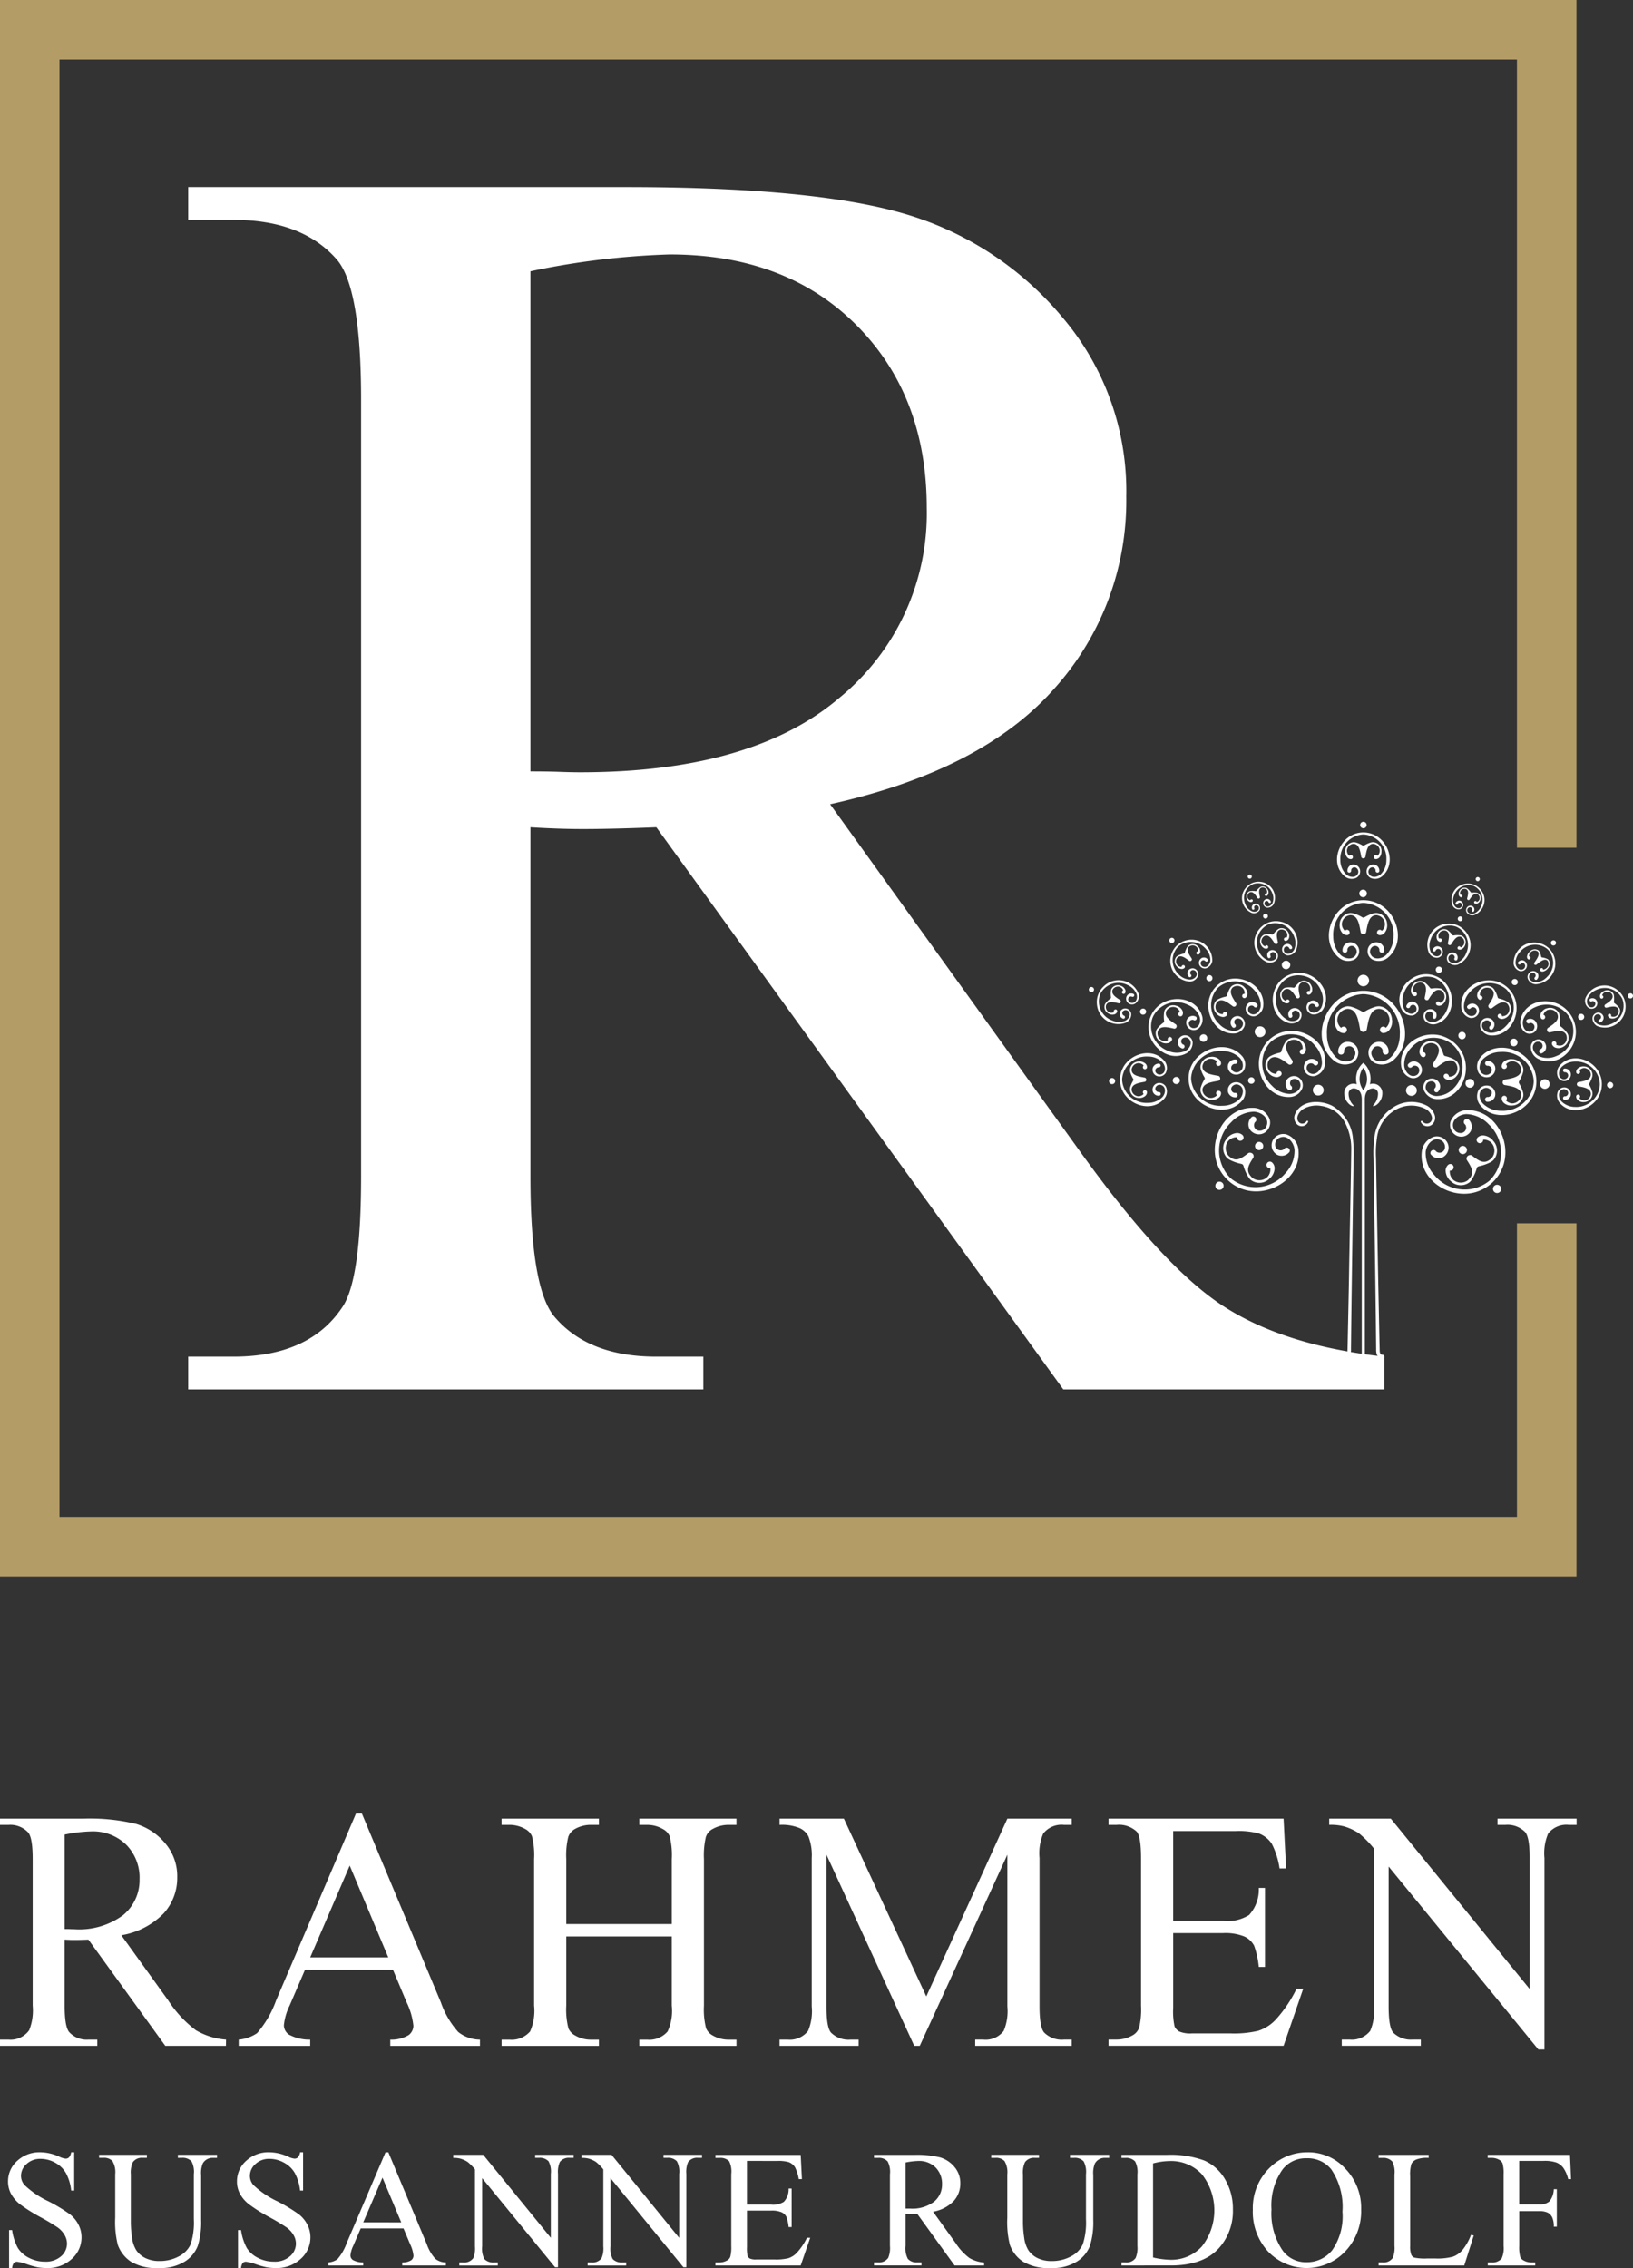 <svg xmlns="http://www.w3.org/2000/svg" xmlns:xlink="http://www.w3.org/1999/xlink" width="189.367" height="263" viewBox="0 0 189.367 263"><rect x="0" y="0" width="189.367" height="263" fill="#333333" stroke="none"/><defs><style>.a{fill:none;}.b{clip-path:url(#a);}.c{fill:#fff;}.d{fill:#b49c67;}</style><clipPath id="a"><rect class="a" width="189.367" height="263"/></clipPath></defs><g class="b"><path class="c" d="M26.2,337.941h-7.03l-8.918-12.315q-.988.039-1.611.039c-.169,0-.348,0-.544-.01s-.4-.016-.6-.029v7.653q0,2.485.544,3.088a2.76,2.76,0,0,0,2.212.855h1.03v.719H0v-.719H.994a2.648,2.648,0,0,0,2.388-1.088,6.15,6.15,0,0,0,.409-2.855V316.264q0-2.485-.544-3.088a2.852,2.852,0,0,0-2.253-.855H0V311.6H9.6a22.867,22.867,0,0,1,6.185.611,7.084,7.084,0,0,1,3.381,2.254,5.861,5.861,0,0,1,1.388,3.915,6.138,6.138,0,0,1-1.584,4.214,8.928,8.928,0,0,1-4.9,2.525l5.439,7.557a13.528,13.528,0,0,0,3.206,3.456,8.083,8.083,0,0,0,3.5,1.088ZM7.5,324.4c.246,0,.46,0,.642.01s.328.01.446.01a8.562,8.562,0,0,0,5.682-1.632,5.228,5.228,0,0,0,1.912-4.157,5.426,5.426,0,0,0-1.544-4.011,5.53,5.53,0,0,0-4.088-1.544,17.191,17.191,0,0,0-3.05.368Z" transform="translate(0 -100.71)"/><path class="c" d="M58.788,328.836h-10.2L46.8,332.993a6.555,6.555,0,0,0-.662,2.292,1.334,1.334,0,0,0,.575,1.059,4.993,4.993,0,0,0,2.476.591v.72H40.9v-.72a4.434,4.434,0,0,0,2.135-.757,11.888,11.888,0,0,0,2.2-3.787l9.267-21.677h.679l9.168,21.911a10.023,10.023,0,0,0,2.01,3.427,4.091,4.091,0,0,0,2.517.883v.72H58.476v-.72a3.883,3.883,0,0,0,2.125-.523,1.355,1.355,0,0,0,.554-1.088,8.086,8.086,0,0,0-.777-2.7Zm-.544-1.437-4.47-10.645L49.19,327.4Z" transform="translate(-13.218 -100.423)"/><path class="c" d="M93.442,323.821h12.236v-7.537a8.816,8.816,0,0,0-.25-2.662,1.745,1.745,0,0,0-.818-.835,3.571,3.571,0,0,0-1.766-.466h-.933v-.72h11.266v.72h-.932a3.7,3.7,0,0,0-1.767.445,1.632,1.632,0,0,0-.845.943,9.356,9.356,0,0,0-.226,2.574v17a8.709,8.709,0,0,0,.253,2.642,1.76,1.76,0,0,0,.8.835,3.688,3.688,0,0,0,1.787.466h.932v.719H101.91v-.719h.933a2.79,2.79,0,0,0,2.351-.952,5.709,5.709,0,0,0,.483-2.991v-8.023H93.442v8.023a8.709,8.709,0,0,0,.253,2.642,1.74,1.74,0,0,0,.814.835,3.574,3.574,0,0,0,1.767.466h.952v.719H85.942v-.719h.933a2.815,2.815,0,0,0,2.372-.952,5.914,5.914,0,0,0,.466-2.991v-17a8.78,8.78,0,0,0-.254-2.662,1.741,1.741,0,0,0-.8-.835,3.675,3.675,0,0,0-1.787-.466h-.933v-.72H97.228v.72h-.952a3.7,3.7,0,0,0-1.767.445,1.685,1.685,0,0,0-.834.943,9.005,9.005,0,0,0-.233,2.574Z" transform="translate(-27.776 -100.71)"/><path class="c" d="M149.187,337.941l-10.178-22.164v17.6q0,2.427.527,3.03a2.871,2.871,0,0,0,2.27.814h.933v.719H133.57v-.719h.933a2.677,2.677,0,0,0,2.372-1.01,5.9,5.9,0,0,0,.426-2.834V316.166a5.988,5.988,0,0,0-.388-2.523,2.132,2.132,0,0,0-1-.943,5.365,5.365,0,0,0-2.341-.378V311.6h7.459l9.556,20.61,9.4-20.61h7.459v.719h-.912a2.7,2.7,0,0,0-2.388,1.01,5.846,5.846,0,0,0-.429,2.834v17.212q0,2.427.543,3.03a2.879,2.879,0,0,0,2.273.814h.912v.719H156.258v-.719h.932a2.645,2.645,0,0,0,2.372-1.01,5.9,5.9,0,0,0,.426-2.834v-17.6l-10.158,22.164Z" transform="translate(-43.17 -100.71)"/><path class="c" d="M197.433,313.04v10.411h5.787a4.716,4.716,0,0,0,3.013-.681,4.369,4.369,0,0,0,1.125-3.144h.72v9.168h-.72a10.017,10.017,0,0,0-.543-2.468,2.444,2.444,0,0,0-1.145-1.069,5.866,5.866,0,0,0-2.449-.388h-5.787v8.683a7.991,7.991,0,0,0,.156,2.126,1.2,1.2,0,0,0,.543.6,3.294,3.294,0,0,0,1.476.223h4.466a12.11,12.11,0,0,0,3.247-.311,4.845,4.845,0,0,0,1.942-1.224,15,15,0,0,0,2.466-3.632h.777l-2.273,6.6h-20.3v-.719h.933a3.7,3.7,0,0,0,1.77-.446,1.642,1.642,0,0,0,.845-.932,9.145,9.145,0,0,0,.223-2.544V316.186q0-2.506-.507-3.088a3.008,3.008,0,0,0-2.331-.777h-.933V311.6h20.3l.29,5.77h-.757a9.13,9.13,0,0,0-.9-2.856,3.1,3.1,0,0,0-1.467-1.184,8.744,8.744,0,0,0-2.74-.292Z" transform="translate(-61.386 -100.71)"/><path class="c" d="M227.743,311.6h7.148l16.1,19.755V316.166c0-1.618-.179-2.628-.543-3.03a2.877,2.877,0,0,0-2.271-.814h-.915V311.6h9.168v.719H255.5a2.672,2.672,0,0,0-2.368,1.01,5.84,5.84,0,0,0-.429,2.834v22.2H252l-17.364-21.212v16.22q0,2.427.524,3.03a2.918,2.918,0,0,0,2.273.814h.933v.719H229.2v-.719h.912a2.7,2.7,0,0,0,2.388-1.01,5.853,5.853,0,0,0,.429-2.834V315.06a11.944,11.944,0,0,0-1.74-1.768,6.425,6.425,0,0,0-1.736-.8,6.223,6.223,0,0,0-1.71-.174Z" transform="translate(-73.606 -100.71)"/><path class="c" d="M9.05,368.762V373.2H8.7a5.5,5.5,0,0,0-.61-2.034,3.193,3.193,0,0,0-1.253-1.2,3.479,3.479,0,0,0-1.684-.444,2.292,2.292,0,0,0-1.627.6,1.83,1.83,0,0,0-.644,1.368,1.612,1.612,0,0,0,.407,1.068,10.4,10.4,0,0,0,2.79,1.892,19.144,19.144,0,0,1,2.454,1.482,3.59,3.59,0,0,1,1.012,1.214,3.209,3.209,0,0,1,.355,1.466,3.32,3.32,0,0,1-1.13,2.512,4.086,4.086,0,0,1-2.908,1.056,6.068,6.068,0,0,1-1.049-.086,11.03,11.03,0,0,1-1.216-.344,5.416,5.416,0,0,0-1.169-.3.5.5,0,0,0-.374.142,1.136,1.136,0,0,0-.2.587H1.5v-4.4h.35a6.187,6.187,0,0,0,.662,2.066,3.174,3.174,0,0,0,1.272,1.14,3.943,3.943,0,0,0,1.878.454,2.669,2.669,0,0,0,1.868-.625,1.934,1.934,0,0,0,.686-1.475,2.016,2.016,0,0,0-.26-.956,2.87,2.87,0,0,0-.809-.9,23.385,23.385,0,0,0-2.015-1.206,19.263,19.263,0,0,1-2.341-1.471,3.928,3.928,0,0,1-1.054-1.211,2.991,2.991,0,0,1-.36-1.456,3.158,3.158,0,0,1,1.059-2.378,3.774,3.774,0,0,1,2.7-1,5.4,5.4,0,0,1,2.166.5,2.242,2.242,0,0,0,.748.237.564.564,0,0,0,.4-.148,1.174,1.174,0,0,0,.25-.591Z" transform="translate(-0.446 -119.184)"/><path class="c" d="M26.116,369.545v-.351h4.54v.351h-.481a1.3,1.3,0,0,0-1.163.633,2.864,2.864,0,0,0-.2,1.361v5.2a9.167,9.167,0,0,1-.383,2.995,3.751,3.751,0,0,1-1.5,1.824,5.35,5.35,0,0,1-3.05.762,5.749,5.749,0,0,1-3.187-.728,3.937,3.937,0,0,1-1.542-1.957,10.863,10.863,0,0,1-.3-3.161v-5.013a2.52,2.52,0,0,0-.326-1.551,1.342,1.342,0,0,0-1.056-.368H16.98v-.351h5.542v.351H22.03a1.272,1.272,0,0,0-1.135.5,2.812,2.812,0,0,0-.236,1.419v5.591a12.333,12.333,0,0,0,.137,1.712,3.634,3.634,0,0,0,.5,1.5,2.7,2.7,0,0,0,1.036.889,3.565,3.565,0,0,0,1.66.351,4.586,4.586,0,0,0,2.252-.549,2.95,2.95,0,0,0,1.358-1.405,8.171,8.171,0,0,0,.363-2.9v-5.194a2.638,2.638,0,0,0-.265-1.5,1.387,1.387,0,0,0-1.1-.416Z" transform="translate(-5.488 -119.323)"/><path class="c" d="M48.269,368.762V373.2h-.35a5.5,5.5,0,0,0-.61-2.034,3.193,3.193,0,0,0-1.253-1.2,3.479,3.479,0,0,0-1.684-.444,2.292,2.292,0,0,0-1.627.6,1.83,1.83,0,0,0-.644,1.368,1.612,1.612,0,0,0,.407,1.068,10.4,10.4,0,0,0,2.79,1.892,19.144,19.144,0,0,1,2.454,1.482,3.59,3.59,0,0,1,1.012,1.214,3.209,3.209,0,0,1,.355,1.466,3.32,3.32,0,0,1-1.13,2.512,4.086,4.086,0,0,1-2.908,1.056,6.068,6.068,0,0,1-1.049-.086,11.03,11.03,0,0,1-1.216-.344,5.416,5.416,0,0,0-1.169-.3.5.5,0,0,0-.374.142,1.136,1.136,0,0,0-.2.587h-.35v-4.4h.35a6.187,6.187,0,0,0,.662,2.066,3.174,3.174,0,0,0,1.272,1.14,3.943,3.943,0,0,0,1.878.454,2.669,2.669,0,0,0,1.868-.625,1.934,1.934,0,0,0,.686-1.475,2.016,2.016,0,0,0-.26-.956,2.87,2.87,0,0,0-.809-.9,23.387,23.387,0,0,0-2.015-1.206,19.263,19.263,0,0,1-2.341-1.471,3.928,3.928,0,0,1-1.054-1.211,2.991,2.991,0,0,1-.36-1.456,3.158,3.158,0,0,1,1.059-2.378,3.774,3.774,0,0,1,2.7-1,5.4,5.4,0,0,1,2.166.5,2.242,2.242,0,0,0,.748.237.564.564,0,0,0,.4-.148,1.174,1.174,0,0,0,.25-.591Z" transform="translate(-13.122 -119.184)"/><path class="c" d="M64.98,377.589H60.015l-.87,2.023a3.2,3.2,0,0,0-.321,1.117.646.646,0,0,0,.279.515,2.423,2.423,0,0,0,1.206.289v.35H56.27v-.35a2.174,2.174,0,0,0,1.04-.37,5.777,5.777,0,0,0,1.067-1.844l4.514-10.555h.331l4.464,10.67a4.887,4.887,0,0,0,.978,1.669,2,2,0,0,0,1.226.43v.35H64.83v-.35a1.9,1.9,0,0,0,1.035-.255.66.66,0,0,0,.268-.53,3.874,3.874,0,0,0-.378-1.314Zm-.265-.7L62.54,371.7l-2.231,5.184Z" transform="translate(-18.186 -119.184)"/><path class="c" d="M77.652,369.194h3.481l7.84,9.621v-7.4a2.536,2.536,0,0,0-.265-1.474,1.4,1.4,0,0,0-1.107-.4h-.444v-.351h4.464v.351h-.455a1.3,1.3,0,0,0-1.153.491,2.868,2.868,0,0,0-.208,1.38v10.812h-.341L81.01,371.9v7.9a2.626,2.626,0,0,0,.255,1.476,1.426,1.426,0,0,0,1.107.4h.454v.35H78.361v-.35h.445a1.315,1.315,0,0,0,1.163-.491,2.873,2.873,0,0,0,.208-1.381v-8.92a5.872,5.872,0,0,0-.846-.86,3.123,3.123,0,0,0-.847-.388,3,3,0,0,0-.832-.085Z" transform="translate(-25.097 -119.323)"/><path class="c" d="M99.639,369.194h3.481l7.84,9.621v-7.4a2.536,2.536,0,0,0-.265-1.474,1.4,1.4,0,0,0-1.107-.4h-.444v-.351h4.464v.351h-.455a1.3,1.3,0,0,0-1.153.491,2.868,2.868,0,0,0-.208,1.38v10.812h-.341L103,371.9v7.9a2.626,2.626,0,0,0,.255,1.476,1.426,1.426,0,0,0,1.107.4h.454v.35h-4.464v-.35h.445a1.315,1.315,0,0,0,1.163-.491,2.873,2.873,0,0,0,.208-1.381v-8.92a5.871,5.871,0,0,0-.846-.86,3.123,3.123,0,0,0-.847-.388,3,3,0,0,0-.832-.085Z" transform="translate(-32.203 -119.323)"/><path class="c" d="M126.238,369.9v5.069h2.819a2.294,2.294,0,0,0,1.466-.331,2.122,2.122,0,0,0,.548-1.532h.351v4.464h-.351a4.927,4.927,0,0,0-.263-1.2,1.2,1.2,0,0,0-.559-.52,2.862,2.862,0,0,0-1.191-.19h-2.819v4.228a3.924,3.924,0,0,0,.076,1.037.6.6,0,0,0,.264.292,1.611,1.611,0,0,0,.719.11h2.175a5.864,5.864,0,0,0,1.58-.152,2.347,2.347,0,0,0,.945-.6,7.205,7.205,0,0,0,1.2-1.768h.378l-1.107,3.215h-9.885v-.349h.455a1.81,1.81,0,0,0,.862-.218.8.8,0,0,0,.41-.455,4.435,4.435,0,0,0,.11-1.238v-8.333a2.757,2.757,0,0,0-.246-1.5,1.461,1.461,0,0,0-1.135-.378h-.455v-.351h9.885l.142,2.811h-.368a4.433,4.433,0,0,0-.441-1.391,1.5,1.5,0,0,0-.713-.576,4.288,4.288,0,0,0-1.335-.142Z" transform="translate(-39.62 -119.323)"/><path class="c" d="M162.524,382.022H159.1l-4.341-6c-.323.012-.584.018-.785.018-.083,0-.171,0-.265,0s-.193-.009-.292-.014v3.726a2.63,2.63,0,0,0,.263,1.5,1.348,1.348,0,0,0,1.079.417h.5v.35h-5.5v-.35h.483a1.287,1.287,0,0,0,1.162-.531,2.964,2.964,0,0,0,.2-1.39v-8.286a2.611,2.611,0,0,0-.265-1.5,1.387,1.387,0,0,0-1.1-.416h-.483V369.2h4.672a11.1,11.1,0,0,1,3.014.3,3.44,3.44,0,0,1,1.645,1.1,2.857,2.857,0,0,1,.677,1.907,2.987,2.987,0,0,1-.772,2.052,4.35,4.35,0,0,1-2.388,1.23l2.648,3.678a6.6,6.6,0,0,0,1.561,1.684,3.92,3.92,0,0,0,1.7.531Zm-9.108-6.593c.118,0,.223,0,.311,0s.162,0,.218,0a4.167,4.167,0,0,0,2.767-.793,2.545,2.545,0,0,0,.933-2.024,2.651,2.651,0,0,0-.752-1.955,2.691,2.691,0,0,0-1.991-.751,8.5,8.5,0,0,0-1.485.179Z" transform="translate(-48.404 -119.324)"/><path class="c" d="M178.973,369.545v-.351h4.54v.351h-.481a1.3,1.3,0,0,0-1.163.633,2.864,2.864,0,0,0-.2,1.361v5.2a9.167,9.167,0,0,1-.383,2.995,3.751,3.751,0,0,1-1.5,1.824,5.35,5.35,0,0,1-3.05.762,5.749,5.749,0,0,1-3.187-.728A3.937,3.937,0,0,1,172,379.638a10.863,10.863,0,0,1-.3-3.161v-5.013a2.52,2.52,0,0,0-.326-1.551,1.342,1.342,0,0,0-1.056-.368h-.481v-.351h5.542v.351h-.491a1.272,1.272,0,0,0-1.135.5,2.812,2.812,0,0,0-.236,1.419v5.591a12.332,12.332,0,0,0,.137,1.712,3.634,3.634,0,0,0,.5,1.5,2.7,2.7,0,0,0,1.036.889,3.565,3.565,0,0,0,1.66.351,4.586,4.586,0,0,0,2.252-.549,2.95,2.95,0,0,0,1.358-1.405,8.171,8.171,0,0,0,.363-2.9v-5.194a2.638,2.638,0,0,0-.265-1.5,1.387,1.387,0,0,0-1.1-.416Z" transform="translate(-54.891 -119.323)"/><path class="c" d="M192.158,382.021v-.349h.483a1.276,1.276,0,0,0,1.153-.52,2.968,2.968,0,0,0,.208-1.4v-8.287a2.64,2.64,0,0,0-.265-1.5,1.388,1.388,0,0,0-1.1-.416h-.483v-.351h5.221a11.387,11.387,0,0,1,4.375.654,5.2,5.2,0,0,1,2.412,2.175,6.717,6.717,0,0,1,.914,3.519,6.42,6.42,0,0,1-1.628,4.474q-1.824,2-5.561,2Zm3.66-.927a9.616,9.616,0,0,0,2.015.265,4.78,4.78,0,0,0,3.642-1.542,6.774,6.774,0,0,0,0-8.371,4.885,4.885,0,0,0-3.718-1.532,8.033,8.033,0,0,0-1.939.274Z" transform="translate(-62.105 -119.323)"/><path class="c" d="M221.062,368.762a5.812,5.812,0,0,1,4.327,1.9,6.538,6.538,0,0,1,1.831,4.733,6.74,6.74,0,0,1-1.845,4.853,6.164,6.164,0,0,1-8.915.047,6.757,6.757,0,0,1-1.8-4.872,6.491,6.491,0,0,1,2.08-4.985,6.139,6.139,0,0,1,4.323-1.674m-.179.691a3.38,3.38,0,0,0-2.761,1.277,7.208,7.208,0,0,0-1.3,4.653,7.62,7.62,0,0,0,1.343,4.832,3.318,3.318,0,0,0,2.725,1.287,3.72,3.72,0,0,0,2.983-1.408,6.872,6.872,0,0,0,1.179-4.446,7.765,7.765,0,0,0-1.3-4.91,3.5,3.5,0,0,0-2.875-1.285" transform="translate(-69.378 -119.184)"/><path class="c" d="M246.929,378.474l.313.066-1.1,3.481h-9.931v-.35h.481a1.291,1.291,0,0,0,1.163-.53,3.051,3.051,0,0,0,.2-1.4v-8.277a2.65,2.65,0,0,0-.265-1.5,1.392,1.392,0,0,0-1.1-.416h-.481v-.351h5.807v.351a3.519,3.519,0,0,0-1.433.189,1.157,1.157,0,0,0-.564.5,4.185,4.185,0,0,0-.15,1.448v8.059a2.655,2.655,0,0,0,.15,1.079.671.671,0,0,0,.351.292,6.052,6.052,0,0,0,1.475.095h.937a6.8,6.8,0,0,0,2.07-.216,2.7,2.7,0,0,0,1.088-.772,6.315,6.315,0,0,0,.983-1.745" transform="translate(-76.344 -119.323)"/><path class="c" d="M258.551,369.9v5.042h2.338a1.663,1.663,0,0,0,1.177-.355,2.358,2.358,0,0,0,.5-1.405h.35v4.341h-.35a2.539,2.539,0,0,0-.194-1.1,1.234,1.234,0,0,0-.51-.525,2.116,2.116,0,0,0-.969-.175h-2.338v4.03a4.281,4.281,0,0,0,.123,1.287.848.848,0,0,0,.4.405,1.793,1.793,0,0,0,.871.228h.463v.349h-5.5v-.349h.454a1.372,1.372,0,0,0,1.154-.465,2.888,2.888,0,0,0,.226-1.456v-8.287a4.219,4.219,0,0,0-.123-1.285.853.853,0,0,0-.387-.407,1.751,1.751,0,0,0-.87-.227H254.9v-.351h9.543l.123,2.82h-.331a3.876,3.876,0,0,0-.573-1.32,1.88,1.88,0,0,0-.8-.609,4.258,4.258,0,0,0-1.479-.19Z" transform="translate(-82.384 -119.323)"/><path class="c" d="M170.947,171.473h-37.22L86.533,106.286q-5.245.207-8.534.205c-.891,0-1.85-.015-2.878-.051s-2.092-.085-3.188-.154V146.8q0,13.162,2.878,16.348,3.908,4.525,11.722,4.524h5.45v3.8H32.245v-3.8h5.243q8.841,0,12.646-5.758,2.16-3.186,2.161-15.114V56.727q0-13.159-2.88-16.348-4.009-4.522-11.927-4.524H32.245v-3.8H83.036q22.211,0,32.749,3.238a37.479,37.479,0,0,1,17.891,11.927,31.044,31.044,0,0,1,7.351,20.718,32.55,32.55,0,0,1-8.38,22.311q-8.383,9.463-25.961,13.367l28.789,40q9.87,13.78,16.965,18.3t18.507,5.758ZM71.933,99.808q1.953,0,3.393.052c.958.035,1.748.051,2.365.051q19.945,0,30.074-8.637a27.646,27.646,0,0,0,10.127-22q0-13.055-8.174-21.233T88.076,39.865a90.8,90.8,0,0,0-16.143,1.953Z" transform="translate(-10.422 -10.359)"/><path class="d" d="M175.912,175.908H6.9V6.9h169.01V98.3h6.9V0H0V182.807H182.811V141.853h-6.9Z" transform="translate(-0.001 0)"/><path class="c" d="M235.334,173.981a1.63,1.63,0,0,0-1.486-1.575h-.013c-.047,0-.091,0-.135.008l-.074.008-.028,0-.074.014-.03.007a4.947,4.947,0,0,0-1.3.561.513.513,0,0,1-.18.062h0a.5.5,0,0,1-.18-.061,4.948,4.948,0,0,0-1.3-.561l-.03-.007-.074-.014-.028,0c-.031,0-.056-.007-.074-.009-.043,0-.088-.007-.135-.007h-.013a1.63,1.63,0,0,0-1.486,1.575,1.607,1.607,0,0,0,.371,1.237.9.9,0,0,0,.633.3h0a.117.117,0,0,0,.016,0c.009,0,.019,0,.029,0a.376.376,0,1,0-.31-.608l-.009-.005a1.273,1.273,0,0,1-.432-.943,1.321,1.321,0,0,1,1.186-1.256h.01c1.014.011,1.226,1.191,1.414,2.231l.033.178a.335.335,0,0,0,.125.175.342.342,0,0,0,.257.09.423.423,0,0,0,.3-.126.3.3,0,0,0,.085-.141l.033-.177c.187-1.041.4-2.221,1.414-2.232h.01a1.321,1.321,0,0,1,1.186,1.257,1.274,1.274,0,0,1-.432.943l-.009,0a.375.375,0,1,0-.31.608c.01,0,.02,0,.029,0a.116.116,0,0,0,.016,0h0a.9.9,0,0,0,.633-.3,1.607,1.607,0,0,0,.371-1.237" transform="translate(-73.911 -55.722)"/><path class="c" d="M233.523,170.321a4.686,4.686,0,0,0-4.462,0c-2.632,1.425-3.663,5.412-1.218,7.5a2.013,2.013,0,0,0,2.166.29,1.357,1.357,0,0,0,.648-1.534,1.234,1.234,0,0,0-1.511-.862,1.123,1.123,0,0,0-.769,1.213.351.351,0,0,0,.667-.217.615.615,0,0,1,1.029-.363.861.861,0,0,1,.285.772c-.255,1.082-1.544.979-2.235.356a3.687,3.687,0,0,1-1.054-2.62,4.45,4.45,0,0,1,4.088-4.712c.045,0,.091,0,.135,0h0c.045,0,.09,0,.135,0a4.45,4.45,0,0,1,4.088,4.712,3.687,3.687,0,0,1-1.054,2.62c-.692.623-1.98.726-2.235-.356a.861.861,0,0,1,.285-.772.615.615,0,0,1,1.029.363.351.351,0,0,0,.667.217,1.123,1.123,0,0,0-.769-1.213,1.234,1.234,0,0,0-1.511.862,1.357,1.357,0,0,0,.648,1.534,2.013,2.013,0,0,0,2.166-.29c2.444-2.086,1.414-6.072-1.218-7.5" transform="translate(-73.191 -54.865)"/><path class="c" d="M235.036,157.718a1.347,1.347,0,0,0-1.23-1.3H233.8c-.038,0-.075,0-.112.007l-.06.007-.024,0-.062.012-.025.005a4.117,4.117,0,0,0-1.078.463.413.413,0,0,1-.15.051h0a.413.413,0,0,1-.149-.05,4.1,4.1,0,0,0-1.079-.463l-.024-.005c-.022-.005-.043-.009-.062-.012l-.024,0-.061-.007q-.054-.005-.112-.006h-.011a1.346,1.346,0,0,0-1.229,1.3,1.324,1.324,0,0,0,.307,1.021.747.747,0,0,0,.525.248l.014,0h.024a.311.311,0,0,0-.028-.621.306.306,0,0,0-.228.118l-.007,0a1.047,1.047,0,0,1-.357-.778,1.09,1.09,0,0,1,.981-1.036h.008c.839.009,1.016.983,1.171,1.841l.026.147a.28.28,0,0,0,.1.145.287.287,0,0,0,.213.074.352.352,0,0,0,.245-.1.247.247,0,0,0,.07-.116l.027-.146c.155-.859.331-1.832,1.17-1.842h.009a1.091,1.091,0,0,1,.981,1.037,1.049,1.049,0,0,1-.357.778l-.007,0a.31.31,0,1,0-.257.5c.008,0,.016,0,.024,0l.013,0h0a.742.742,0,0,0,.524-.248,1.321,1.321,0,0,0,.307-1.021" transform="translate(-74.185 -50.555)"/><path class="c" d="M233.536,154.7a3.891,3.891,0,0,0-3.694,0c-2.179,1.176-3.031,4.465-1.008,6.185a1.671,1.671,0,0,0,1.794.24,1.118,1.118,0,0,0,.536-1.266,1.022,1.022,0,0,0-1.251-.711.926.926,0,0,0-.637,1,.291.291,0,0,0,.552-.179.51.51,0,0,1,.852-.3.708.708,0,0,1,.236.638c-.211.893-1.277.808-1.85.294a3.039,3.039,0,0,1-.872-2.162,3.676,3.676,0,0,1,3.384-3.888c.038,0,.075,0,.112,0h0c.037,0,.075,0,.112,0a3.676,3.676,0,0,1,3.384,3.888,3.039,3.039,0,0,1-.872,2.162c-.573.514-1.639.6-1.85-.294a.708.708,0,0,1,.236-.638.51.51,0,0,1,.851.3.291.291,0,0,0,.552.179.926.926,0,0,0-.637-1,1.022,1.022,0,0,0-1.251.711,1.118,1.118,0,0,0,.536,1.266,1.671,1.671,0,0,0,1.794-.24c2.024-1.72,1.17-5.009-1.008-6.185" transform="translate(-73.588 -49.848)"/><path class="c" d="M234.7,145.284a1.029,1.029,0,0,0-.939-.992h-.008c-.03,0-.058,0-.085,0a.411.411,0,0,0-.047.005l-.018,0-.047.009-.019,0a3.133,3.133,0,0,0-.824.354.334.334,0,0,1-.114.039h0a.332.332,0,0,1-.114-.039,3.1,3.1,0,0,0-.823-.353l-.019,0-.047-.009-.018,0-.047-.005c-.028,0-.056,0-.085,0h-.008a1.028,1.028,0,0,0-.939.992,1.016,1.016,0,0,0,.234.78.569.569,0,0,0,.4.189l.01,0h.018a.237.237,0,1,0-.2-.383l-.005,0a.8.8,0,0,1-.273-.594.832.832,0,0,1,.749-.792h.006c.641.007.776.75.894,1.406l.02.112a.209.209,0,0,0,.078.11.217.217,0,0,0,.162.057.269.269,0,0,0,.187-.079.187.187,0,0,0,.053-.089l.02-.112c.119-.656.253-1.4.894-1.406h.006a.832.832,0,0,1,.749.792.8.8,0,0,1-.273.594l-.005,0a.237.237,0,1,0-.2.383h.018l.01,0h0a.571.571,0,0,0,.4-.189,1.01,1.01,0,0,0,.234-.78" transform="translate(-74.496 -46.635)"/><path class="c" d="M233.551,142.979a2.972,2.972,0,0,0-2.821,0c-1.663.9-2.315,3.409-.769,4.723a1.274,1.274,0,0,0,1.368.182.852.852,0,0,0,.41-.966.781.781,0,0,0-.956-.543.708.708,0,0,0-.486.764.222.222,0,0,0,.422-.137.39.39,0,0,1,.651-.229.543.543,0,0,1,.179.487c-.16.682-.975.617-1.412.225a2.319,2.319,0,0,1-.666-1.651,2.806,2.806,0,0,1,2.583-2.968l.086,0h0l.086,0a2.805,2.805,0,0,1,2.583,2.968,2.316,2.316,0,0,1-.666,1.651c-.437.393-1.251.457-1.412-.225a.544.544,0,0,1,.18-.487.389.389,0,0,1,.65.229.222.222,0,0,0,.422.137.708.708,0,0,0-.486-.764.78.78,0,0,0-.955.543.853.853,0,0,0,.409.966,1.275,1.275,0,0,0,1.368-.182c1.546-1.314.894-3.825-.769-4.723" transform="translate(-74.04 -46.096)"/><path class="c" d="M233.939,167.676a.667.667,0,1,1-.668-.667.668.668,0,0,1,.668.667" transform="translate(-75.177 -53.977)"/><path class="c" d="M233.781,152.862a.44.44,0,1,1-.441-.441.441.441,0,0,1,.441.441" transform="translate(-75.273 -49.262)"/><path class="c" d="M233.8,141.173a.376.376,0,1,1-.376-.376.376.376,0,0,1,.376.376" transform="translate(-75.32 -45.505)"/><path class="c" d="M209.991,194.792a1.661,1.661,0,0,0,.021,2.206l.01.009c.035.032.07.06.106.088q.021.017.061.045l.024.016c.019.013.041.026.066.041l.027.016a5.02,5.02,0,0,0,1.363.487.533.533,0,0,1,.177.08h0a.516.516,0,0,1,.093.171,5.058,5.058,0,0,0,.586,1.323l.018.026c.016.023.031.044.045.062s.012.016.018.023c.02.025.037.044.049.058.03.034.062.067.1.1l.009.009a1.661,1.661,0,0,0,2.2-.143,1.635,1.635,0,0,0,.579-1.18.919.919,0,0,0-.265-.664h0a.1.1,0,0,0-.014-.009c-.007-.007-.013-.015-.02-.022a.383.383,0,1,0-.5.584.38.38,0,0,0,.306.085l0,.01a1.29,1.29,0,0,1-.33,1,1.345,1.345,0,0,1-1.757.114l-.008-.007c-.751-.713-.558-1.28.022-2.187l.1-.155a.34.34,0,0,0,.028-.217.35.35,0,0,0-.129-.246.432.432,0,0,0-.309-.111.3.3,0,0,0-.161.045l-.148.11c-.86.646-1.371.918-2.137.223l-.008-.007a1.346,1.346,0,0,1-.017-1.76,1.292,1.292,0,0,1,.976-.4l.01,0a.382.382,0,1,0,.653-.238c-.007-.007-.016-.012-.023-.019a.162.162,0,0,0-.009-.014h0a.921.921,0,0,0-.682-.215,1.632,1.632,0,0,0-1.134.665" transform="translate(-67.737 -62.741)"/><path class="c" d="M208.4,196.244a4.8,4.8,0,0,0,3.339,3.1c2.956.765,6.487-1.492,6.1-4.745a2.06,2.06,0,0,0-1.42-1.72,1.377,1.377,0,0,0-1.546.694,1.26,1.26,0,0,0,.535,1.692,1.143,1.143,0,0,0,1.415-.37.359.359,0,0,0-.649-.3.629.629,0,0,1-1.022-.444.874.874,0,0,1,.321-.774c.94-.63,1.833.341,1.919,1.287a3.749,3.749,0,0,1-1.025,2.686,4.533,4.533,0,0,1-6.321.675c-.035-.03-.07-.061-.1-.092h0c-.033-.032-.066-.064-.1-.1a4.533,4.533,0,0,1,.2-6.353,3.747,3.747,0,0,1,2.6-1.222c.949.016,1.984.834,1.426,1.819a.872.872,0,0,1-.748.378.628.628,0,0,1-.518-.985.359.359,0,0,0-.349-.625,1.142,1.142,0,0,0-.264,1.438,1.259,1.259,0,0,0,1.727.407,1.378,1.378,0,0,0,.577-1.594,2.06,2.06,0,0,0-1.821-1.288c-3.273-.143-5.261,3.546-4.279,6.437" transform="translate(-67.275 -61.344)"/><path class="c" d="M222.956,168.588a.938.938,0,0,0-1.135-.516l-.007,0c-.024.011-.048.022-.07.034a.322.322,0,0,0-.037.02l-.014.009-.037.024-.014.01a2.821,2.821,0,0,0-.573.583.291.291,0,0,1-.083.072h0a.3.3,0,0,1-.11.007,2.8,2.8,0,0,0-.817-.016l-.018,0-.043.008-.016,0-.041.012-.073.025-.007,0a.94.94,0,0,0-.449,1.163.926.926,0,0,0,.467.579.521.521,0,0,0,.4.023h0s.005,0,.008,0l.016-.005a.217.217,0,1,0-.3-.257H220a.732.732,0,0,1-.435-.409.76.76,0,0,1,.359-.928l.005,0c.543-.215.913.368,1.24.882l.055.088a.19.19,0,0,0,.1.066.2.2,0,0,0,.156-.007.245.245,0,0,0,.13-.132.168.168,0,0,0,.015-.093l-.021-.1c-.127-.6-.27-1.271.268-1.5l.005,0a.76.76,0,0,1,.906.412.729.729,0,0,1-.024.6l0,0a.215.215,0,0,0-.309.261.216.216,0,0,0,.276.131l.015-.007h.009a.521.521,0,0,0,.273-.3.928.928,0,0,0-.072-.74" transform="translate(-70.896 -54.304)"/><path class="c" d="M221.446,166.7a3.046,3.046,0,0,0-2.656,1.084c-1.226,1.477-.883,4.07,1.072,4.7a1.308,1.308,0,0,0,1.36-.356.856.856,0,0,0,.018-1.059.794.794,0,0,0-1.106-.139.711.711,0,0,0-.167.9.226.226,0,0,0,.344-.29.4.4,0,0,1,.526-.464.542.542,0,0,1,.355.385c.108.7-.684.95-1.245.752a2.322,2.322,0,0,1-1.255-1.283,2.836,2.836,0,0,1,1.3-3.762l.08-.035h0l.081-.031a2.836,2.836,0,0,1,3.563,1.776,2.326,2.326,0,0,1,0,1.8c-.263.534-1.005.908-1.417.334a.544.544,0,0,1-.016-.523.4.4,0,0,1,.7-.037.226.226,0,0,0,.449-.035.711.711,0,0,0-.749-.525.794.794,0,0,0-.693.873.855.855,0,0,0,.753.744,1.309,1.309,0,0,0,1.22-.7c.955-1.82-.615-3.911-2.523-4.11" transform="translate(-70.481 -53.871)"/><path class="c" d="M219.179,159.528a.852.852,0,0,0-1.03-.467l-.006,0c-.022.009-.044.02-.064.03l-.034.019-.013.007-.033.022-.013.009a2.572,2.572,0,0,0-.521.529.275.275,0,0,1-.075.065h0a.272.272,0,0,1-.1.006,2.6,2.6,0,0,0-.742-.014l-.016,0-.039.007-.015,0a.376.376,0,0,0-.037.01c-.022.007-.045.014-.067.023l-.006,0a.851.851,0,0,0-.409,1.054.836.836,0,0,0,.424.525.471.471,0,0,0,.365.02h0l.007,0,.015-.005a.2.2,0,0,0-.164-.356.192.192,0,0,0-.106.124H216.5a.662.662,0,0,1-.4-.37.69.69,0,0,1,.327-.841l0,0c.494-.195.829.333,1.126.8l.051.079a.174.174,0,0,0,.095.06.182.182,0,0,0,.142-.007.225.225,0,0,0,.118-.119.161.161,0,0,0,.014-.085l-.02-.093c-.114-.539-.244-1.151.246-1.358l0,0a.69.69,0,0,1,.822.373.662.662,0,0,1-.024.541l0,0a.194.194,0,0,0-.162-.015.2.2,0,1,0,.132.37.064.064,0,0,0,.014-.007H219a.472.472,0,0,0,.248-.271.836.836,0,0,0-.064-.671" transform="translate(-69.782 -51.393)"/><path class="c" d="M217.685,157.835a2.462,2.462,0,0,0-2.162.883,2.457,2.457,0,0,0,.887,3.863,1.06,1.06,0,0,0,1.107-.288.708.708,0,0,0,.012-.87.646.646,0,0,0-.9-.116.586.586,0,0,0-.134.738.184.184,0,0,0,.281-.238.322.322,0,0,1,.427-.379.45.45,0,0,1,.29.317c.089.573-.555.778-1.013.614a1.917,1.917,0,0,1-1.027-1.056,2.322,2.322,0,0,1,1.052-3.084l.065-.029h0l.067-.026a2.323,2.323,0,0,1,2.909,1.467,1.922,1.922,0,0,1,.006,1.474c-.213.438-.816.742-1.153.27a.448.448,0,0,1-.014-.429.323.323,0,0,1,.571-.028.184.184,0,0,0,.365-.027.585.585,0,0,0-.611-.433.646.646,0,0,0-.563.715.709.709,0,0,0,.617.613,1.057,1.057,0,0,0,.992-.569,2.456,2.456,0,0,0-2.068-3.38" transform="translate(-69.47 -51.006)"/><path class="c" d="M216.028,152.26a.651.651,0,0,0-.786-.357l0,0-.049.024a.149.149,0,0,0-.026.014l-.01.005-.025.017-.01.007a1.977,1.977,0,0,0-.4.4.185.185,0,0,1-.058.05h0a.2.2,0,0,1-.076,0,1.957,1.957,0,0,0-.566-.01h-.012l-.03.006-.012,0-.028.008-.051.018,0,0a.65.65,0,0,0-.313.8.637.637,0,0,0,.324.4.359.359,0,0,0,.28.016l.005,0,.011,0a.15.15,0,1,0-.125-.272.147.147,0,0,0-.081.095h0a.508.508,0,0,1-.3-.283.527.527,0,0,1,.25-.642h0c.377-.149.633.254.86.609l.039.061a.133.133,0,0,0,.072.046.136.136,0,0,0,.108-.006.17.17,0,0,0,.091-.091.123.123,0,0,0,.01-.065l-.015-.07c-.087-.412-.186-.879.187-1.036l0,0a.528.528,0,0,1,.628.285.507.507,0,0,1-.018.413l0,0a.149.149,0,1,0-.023.271l.01,0h.007a.357.357,0,0,0,.189-.206.637.637,0,0,0-.049-.512" transform="translate(-69.014 -49.083)"/><path class="c" d="M214.922,151.078a1.891,1.891,0,0,0-1.651.673,1.855,1.855,0,0,0,.669,2.929.812.812,0,0,0,.845-.221.534.534,0,0,0,.011-.659.494.494,0,0,0-.688-.087.444.444,0,0,0-.1.56.14.14,0,0,0,.214-.18.247.247,0,0,1,.327-.289.339.339,0,0,1,.221.24c.067.435-.425.592-.774.468a1.45,1.45,0,0,1-.782-.8,1.766,1.766,0,0,1,.808-2.342l.05-.022h0l.051-.02a1.766,1.766,0,0,1,2.217,1.108,1.454,1.454,0,0,1,0,1.119c-.163.332-.624.564-.88.207a.337.337,0,0,1-.01-.326.247.247,0,0,1,.435-.022.14.14,0,0,0,.279-.021.443.443,0,0,0-.466-.328.493.493,0,0,0-.43.543.535.535,0,0,0,.469.464.811.811,0,0,0,.758-.433,1.855,1.855,0,0,0-1.571-2.561" transform="translate(-68.786 -48.824)"/><path class="c" d="M220.572,164.908a.49.49,0,1,1-.639-.269.49.49,0,0,1,.639.269" transform="translate(-70.984 -53.2)"/><path class="c" d="M216.955,156.723a.279.279,0,1,1-.363-.152.278.278,0,0,1,.363.152" transform="translate(-69.946 -50.597)"/><path class="c" d="M214.239,149.982a.238.238,0,1,1-.31-.13.238.238,0,0,1,.31.13" transform="translate(-69.094 -48.426)"/><path class="c" d="M221.071,178.166a1.315,1.315,0,0,0-1.742-.1l-.008.007c-.027.026-.051.053-.075.079l-.039.045-.014.018-.036.049-.014.021a3.964,3.964,0,0,0-.459,1.049.408.408,0,0,1-.072.135h0a.4.4,0,0,1-.14.064,3.97,3.97,0,0,0-1.076.391l-.022.012-.051.032-.02.014c-.02.014-.037.026-.048.035-.028.022-.055.045-.083.07l-.008.007a1.314,1.314,0,0,0-.007,1.745,1.294,1.294,0,0,0,.9.522.728.728,0,0,0,.538-.173h0s0-.007.007-.011a.177.177,0,0,0,.018-.015.3.3,0,1,0-.518-.186l-.008,0a1.024,1.024,0,0,1-.774-.315,1.064,1.064,0,0,1,.006-1.393l.006-.006c.6-.554,1.379.022,2.062.529l.117.087a.271.271,0,0,0,.17.035.276.276,0,0,0,.2-.089.339.339,0,0,0,.1-.238.237.237,0,0,0-.027-.129l-.079-.122c-.463-.715-.987-1.525-.4-2.091l.006-.006a1.065,1.065,0,0,1,1.391.083,1.023,1.023,0,0,1,.265.792l0,.008a.3.3,0,1,0,.153.529l.016-.017a.1.1,0,0,0,.011-.007h0a.728.728,0,0,0,.207-.527,1.29,1.29,0,0,0-.463-.931" transform="translate(-70.079 -57.458)"/><path class="c" d="M218.517,176.751a3.8,3.8,0,0,0-2.629,2.466c-.766,2.291.822,5.2,3.411,5.075a1.63,1.63,0,0,0,1.436-1.027,1.09,1.09,0,0,0-.463-1.259,1,1,0,0,0-1.364.33.9.9,0,0,0,.215,1.137.284.284,0,0,0,.273-.5.5.5,0,0,1,.406-.782.692.692,0,0,1,.594.3c.445.776-.37,1.427-1.121,1.444a2.967,2.967,0,0,1-2.064-.956,3.586,3.586,0,0,1-.186-5.025c.025-.026.051-.052.078-.077h0c.027-.025.054-.049.082-.073a3.585,3.585,0,0,1,5,.508,2.962,2.962,0,0,1,.822,2.12c-.064.749-.767,1.521-1.513,1.026a.691.691,0,0,1-.257-.611.5.5,0,0,1,.807-.355.284.284,0,0,0,.512-.241.9.9,0,0,0-1.121-.287,1,1,0,0,0-.416,1.341,1.09,1.09,0,0,0,1.226.543,1.63,1.63,0,0,0,1.117-1.367c.291-2.575-2.511-4.346-4.847-3.729" transform="translate(-69.713 -57.086)"/><path class="c" d="M211.491,168.942a1.092,1.092,0,0,0-1.448-.092l-.007.006c-.022.022-.043.043-.062.065l-.032.038-.012.016c-.009.011-.019.026-.03.041l-.012.018a3.276,3.276,0,0,0-.378.87.32.32,0,0,1-.06.112h0a.338.338,0,0,1-.116.053,3.3,3.3,0,0,0-.893.321l-.018.01-.043.027-.016.011c-.018.012-.03.022-.04.03a.885.885,0,0,0-.069.058l-.007.006a1.093,1.093,0,0,0,0,1.451,1.08,1.08,0,0,0,.749.436.6.6,0,0,0,.447-.142h0l.006-.009.015-.013a.252.252,0,1,0-.43-.156h-.007a.854.854,0,0,1-.644-.265.883.883,0,0,1,0-1.157l0,0c.5-.458,1.145.022,1.715.446l.1.072a.222.222,0,0,0,.141.029.229.229,0,0,0,.166-.073.282.282,0,0,0,.086-.2.2.2,0,0,0-.023-.108l-.066-.1c-.387-.6-.825-1.271-.336-1.74l0,0a.885.885,0,0,1,1.155.073.858.858,0,0,1,.223.66l0,.007a.249.249,0,0,0-.2.055.253.253,0,0,0,.329.384l.014-.014a.062.062,0,0,0,.009-.005h0a.6.6,0,0,0,.171-.437,1.083,1.083,0,0,0-.388-.776" transform="translate(-67.218 -54.497)"/><path class="c" d="M209.366,167.758a3.122,3.122,0,0,0-2.176,2.041c-.629,1.9.7,4.326,2.85,4.229a1.34,1.34,0,0,0,1.19-.849.913.913,0,0,0-.388-1.048.825.825,0,0,0-1.133.269.754.754,0,0,0,.182.945.235.235,0,0,0,.225-.411.411.411,0,0,1,.335-.649.581.581,0,0,1,.494.248c.372.647-.3,1.186-.927,1.2a2.483,2.483,0,0,1-1.718-.8,2.983,2.983,0,0,1-.171-4.177c.021-.022.043-.043.064-.064h0l.068-.06a2.984,2.984,0,0,1,4.158.439,2.483,2.483,0,0,1,.69,1.766c-.051.621-.632,1.261-1.254.847a.578.578,0,0,1-.216-.508.411.411,0,0,1,.669-.293.235.235,0,0,0,.425-.2.755.755,0,0,0-.933-.242.825.825,0,0,0-.341,1.113.913.913,0,0,0,1.021.455,1.341,1.341,0,0,0,.923-1.133c.234-2.139-2.1-3.621-4.038-3.115" transform="translate(-66.913 -54.187)"/><path class="c" d="M203.946,162a.83.83,0,0,0-1.1-.066l0,0c-.017.016-.032.033-.047.049a.34.34,0,0,0-.024.029l-.009.012-.022.031-.009.014a2.5,2.5,0,0,0-.29.663.264.264,0,0,1-.046.086h0a.257.257,0,0,1-.089.04,2.49,2.49,0,0,0-.68.247l-.014.007-.032.021-.012.008-.03.022c-.018.014-.036.028-.053.045l-.005,0a.832.832,0,0,0,0,1.1.814.814,0,0,0,.569.33.456.456,0,0,0,.34-.11h0l0-.007.012-.009a.191.191,0,1,0-.328-.118h0a.648.648,0,0,1-.489-.2.672.672,0,0,1,0-.88l0,0c.381-.349.871.014,1.3.335l.074.054a.167.167,0,0,0,.107.022.174.174,0,0,0,.127-.056.219.219,0,0,0,.066-.15.152.152,0,0,0-.018-.081l-.049-.078c-.293-.451-.624-.963-.25-1.322l0,0a.673.673,0,0,1,.879.052.647.647,0,0,1,.167.5v.005a.191.191,0,1,0,.1.334l.01-.011.007,0h0a.458.458,0,0,0,.131-.332.816.816,0,0,0-.292-.589" transform="translate(-65.049 -52.278)"/><path class="c" d="M202.332,161.1a2.4,2.4,0,0,0-1.662,1.558,2.4,2.4,0,0,0,2.156,3.208,1.031,1.031,0,0,0,.907-.649.689.689,0,0,0-.292-.8.629.629,0,0,0-.862.208.571.571,0,0,0,.135.719.179.179,0,0,0,.173-.313.315.315,0,0,1,.257-.495.436.436,0,0,1,.374.187c.282.491-.233.9-.708.912a1.871,1.871,0,0,1-1.3-.6,2.265,2.265,0,0,1-.118-3.176c.016-.017.032-.032.049-.049h0l.051-.046a2.267,2.267,0,0,1,3.162.321,1.873,1.873,0,0,1,.519,1.341c-.041.472-.484.96-.956.648a.435.435,0,0,1-.163-.386.314.314,0,0,1,.51-.225.18.18,0,0,0,.324-.152.572.572,0,0,0-.709-.181.63.63,0,0,0-.263.847.688.688,0,0,0,.775.343,1.031,1.031,0,0,0,.706-.864,2.4,2.4,0,0,0-3.063-2.357" transform="translate(-64.817 -52.043)"/><path class="c" d="M216.064,176.038a.626.626,0,1,1-.885-.028.626.626,0,0,1,.885.028" transform="translate(-69.481 -56.831)"/><path class="c" d="M207.306,167.178a.356.356,0,1,1-.5-.016.355.355,0,0,1,.5.016" transform="translate(-66.802 -53.996)"/><path class="c" d="M200.866,160.774a.3.3,0,1,1-.429-.014.3.3,0,0,1,.429.014" transform="translate(-64.75 -51.931)"/><path class="c" d="M206.9,181.076a1.241,1.241,0,0,0-1.211,1.116v.009c0,.035,0,.068.005.1,0,.014,0,.032.007.055l0,.022c0,.016.007.035.012.055l0,.022a3.659,3.659,0,0,0,.432.979.364.364,0,0,1,.047.135h0a.384.384,0,0,1-.047.135,3.648,3.648,0,0,0-.432.979l-.005.022c0,.02-.008.039-.011.055s0,.014,0,.022c0,.023-.006.042-.007.055,0,.032-.005.066-.006.1v.01a1.241,1.241,0,0,0,1.211,1.115,1.254,1.254,0,0,0,.952-.278.67.67,0,0,0,.231-.476h0a.069.069,0,0,0,0-.012.123.123,0,0,0,0-.022.29.29,0,0,0-.579.026.278.278,0,0,0,.111.207l0,.007a.99.99,0,0,1-.726.324,1,1,0,0,1-.967-.891v-.007c.009-.761.917-.922,1.718-1.063l.137-.024a.261.261,0,0,0,.135-.093.255.255,0,0,0,.07-.193.318.318,0,0,0-.1-.223.231.231,0,0,0-.108-.064l-.137-.024c-.8-.141-1.708-.3-1.717-1.063v-.007a1,1,0,0,1,.967-.891.992.992,0,0,1,.726.324l0,.007a.278.278,0,0,0-.11.208.29.29,0,0,0,.579.025c0-.007,0-.015,0-.022l0-.012h0a.667.667,0,0,0-.231-.475,1.257,1.257,0,0,0-.952-.279" transform="translate(-66.479 -58.523)"/><path class="c" d="M204.086,181.354a3.445,3.445,0,0,0,0,3.352c1.1,1.977,4.164,2.751,5.768.915a1.484,1.484,0,0,0,.223-1.627,1.054,1.054,0,0,0-1.18-.487.925.925,0,0,0-.663,1.136.865.865,0,0,0,.933.577.264.264,0,0,0-.167-.5.459.459,0,0,1-.28-.773.67.67,0,0,1,.594-.214c.833.192.754,1.159.274,1.678a2.872,2.872,0,0,1-2.016.792,3.4,3.4,0,0,1-3.626-3.071c0-.034,0-.068,0-.1h0c0-.034,0-.068,0-.1a3.4,3.4,0,0,1,3.626-3.071,2.872,2.872,0,0,1,2.016.791c.48.52.559,1.488-.274,1.679a.67.67,0,0,1-.594-.214.459.459,0,0,1,.28-.773.265.265,0,0,0,.167-.5.865.865,0,0,0-.933.578.924.924,0,0,0,.663,1.135,1.054,1.054,0,0,0,1.18-.487,1.484,1.484,0,0,0-.223-1.627c-1.6-1.836-4.672-1.062-5.768.915" transform="translate(-65.82 -57.981)"/><path class="c" d="M194.6,181.871a1.037,1.037,0,0,0-1,.943v.009c0,.029,0,.058,0,.085,0,.012,0,.027.005.047l0,.018c0,.014.005.03.009.047l0,.019a3.136,3.136,0,0,0,.357.828.319.319,0,0,1,.039.114h0a.315.315,0,0,1-.039.114,3.128,3.128,0,0,0-.357.828.155.155,0,0,0,0,.019c0,.017-.007.033-.009.047l0,.018c0,.02,0,.035-.006.047,0,.028,0,.056,0,.086v.008a1.037,1.037,0,0,0,1,.943,1.024,1.024,0,0,0,.788-.236.572.572,0,0,0,.192-.4h0l0-.01a.163.163,0,0,0,0-.018.239.239,0,0,0-.479.022.236.236,0,0,0,.091.175l0,.005a.809.809,0,0,1-.6.274.839.839,0,0,1-.8-.753v-.006c.007-.644.758-.78,1.421-.9l.113-.02a.213.213,0,0,0,.112-.079.218.218,0,0,0,.058-.163.27.27,0,0,0-.081-.188.2.2,0,0,0-.089-.054l-.113-.02c-.663-.119-1.413-.254-1.421-.9v-.007a.84.84,0,0,1,.8-.753.81.81,0,0,1,.6.274l0,.006a.237.237,0,0,0,.137.424.239.239,0,0,0,.25-.227v-.018l0-.01h0a.572.572,0,0,0-.191-.4,1.024,1.024,0,0,0-.788-.236" transform="translate(-62.569 -58.78)"/><path class="c" d="M192.267,182.107a2.97,2.97,0,0,0,0,2.835c.907,1.672,3.444,2.328,4.771.774a1.277,1.277,0,0,0,.185-1.377.863.863,0,0,0-.976-.411.784.784,0,0,0-.548.96.714.714,0,0,0,.772.489.223.223,0,0,0-.138-.424.391.391,0,0,1-.231-.654.547.547,0,0,1,.491-.181c.689.162.623.981.227,1.42a2.349,2.349,0,0,1-1.668.67,2.831,2.831,0,0,1-3-2.6c0-.028,0-.058,0-.086h0c0-.029,0-.058,0-.087a2.83,2.83,0,0,1,3-2.6,2.346,2.346,0,0,1,1.668.669c.4.439.462,1.258-.227,1.42a.548.548,0,0,1-.491-.181.391.391,0,0,1,.231-.654.224.224,0,0,0,.138-.424.716.716,0,0,0-.772.489.783.783,0,0,0,.548.96.863.863,0,0,0,.976-.411,1.277,1.277,0,0,0-.185-1.377c-1.327-1.553-3.865-.9-4.771.774" transform="translate(-62.024 -58.322)"/><path class="c" d="M201.354,184.51a.416.416,0,1,1-.416.416.416.416,0,0,1,.416-.416" transform="translate(-64.943 -59.634)"/><path class="c" d="M190.376,184.7a.356.356,0,1,1-.356.356.356.356,0,0,1,.356-.356" transform="translate(-61.414 -59.696)"/><path class="c" d="M200.424,172.3a1.112,1.112,0,0,0-1.382.521l0,.008c-.012.03-.022.059-.032.087q-.006.018-.014.049l0,.02c0,.015-.007.032-.012.051l0,.02a3.4,3.4,0,0,0,0,.973.339.339,0,0,1-.01.131h0a.352.352,0,0,1-.087.1,3.429,3.429,0,0,0-.7.675l-.012.018-.029.043-.01.017c-.012.018-.02.033-.025.044-.015.027-.028.054-.041.084l0,.008a1.111,1.111,0,0,0,.581,1.358,1.08,1.08,0,0,0,.872.094.623.623,0,0,0,.358-.321l0-.011a.154.154,0,0,0,.009-.018.255.255,0,1,0-.463.035l-.006,0a.857.857,0,0,1-.7.022.9.9,0,0,1-.464-1.084l0-.007c.28-.638,1.073-.46,1.772-.3l.12.026a.224.224,0,0,0,.143-.032.238.238,0,0,0,.125-.139.3.3,0,0,0,0-.221.2.2,0,0,0-.065-.091l-.1-.068c-.6-.4-1.276-.843-1.01-1.488l0-.006a.9.9,0,0,1,1.1-.416.858.858,0,0,1,.472.523v.007a.256.256,0,1,0,.3.357c0-.006,0-.013.007-.019l.006-.009h0a.626.626,0,0,0-.017-.481,1.079,1.079,0,0,0-.671-.563" transform="translate(-63.989 -55.664)"/><path class="c" d="M197.991,171.9a3.264,3.264,0,0,0-1.2,2.823c.179,2.043,2.386,3.754,4.344,2.762a1.4,1.4,0,0,0,.765-1.293.913.913,0,0,0-.782-.817.849.849,0,0,0-.944.727.761.761,0,0,0,.549.809.242.242,0,0,0,.044-.48.425.425,0,0,1,.051-.748.581.581,0,0,1,.558.025c.606.449.195,1.237-.38,1.509a2.48,2.48,0,0,1-1.917-.029,3.03,3.03,0,0,1-1.835-3.837c.011-.03.022-.058.035-.087h0c.012-.028.025-.057.039-.085a3.03,3.03,0,0,1,4.039-1.334,2.48,2.48,0,0,1,1.349,1.362c.2.6-.081,1.446-.824,1.32a.58.58,0,0,1-.4-.386.425.425,0,0,1,.5-.554.241.241,0,0,0,.315-.364.76.76,0,0,0-.963.164.85.85,0,0,0,.13,1.184.914.914,0,0,0,1.13,0,1.4,1.4,0,0,0,.4-1.448c-.641-2.1-3.4-2.508-5-1.221" transform="translate(-63.596 -55.321)"/><path class="c" d="M191.095,168.854a.862.862,0,0,0-1.073.4l0,.006c-.009.023-.018.045-.024.068a.363.363,0,0,0-.011.038l0,.014-.009.039,0,.016a2.635,2.635,0,0,0,0,.752.279.279,0,0,1-.007.1.255.255,0,0,1-.067.076,2.625,2.625,0,0,0-.543.52l-.009.013-.022.033-.008.014c-.009.014-.015.025-.02.034s-.022.042-.032.064l0,.006a.863.863,0,0,0,.455,1.051.848.848,0,0,0,.678.075.481.481,0,0,0,.277-.247l0-.009.007-.014a.2.2,0,1,0-.372-.139.194.194,0,0,0,.012.164l0,0a.672.672,0,0,1-.548.016.7.7,0,0,1-.363-.839l0,0c.217-.493.833-.352,1.377-.228l.093.021a.18.18,0,0,0,.111-.024.184.184,0,0,0,.1-.107.224.224,0,0,0,0-.171.155.155,0,0,0-.051-.07l-.079-.053c-.466-.307-.995-.654-.79-1.152l0,0a.7.7,0,0,1,.857-.319.67.67,0,0,1,.368.405v.005a.2.2,0,1,0,.231.277.066.066,0,0,0,.005-.015l0-.007h0a.477.477,0,0,0-.015-.371.842.842,0,0,0-.523-.437" transform="translate(-61.151 -54.556)"/><path class="c" d="M188.867,168.542a2.5,2.5,0,0,0-.929,2.178,2.483,2.483,0,0,0,3.387,2.146,1.073,1.073,0,0,0,.591-1,.714.714,0,0,0-.609-.633.655.655,0,0,0-.733.56.592.592,0,0,0,.429.626.186.186,0,0,0,.033-.37.327.327,0,0,1,.037-.578.453.453,0,0,1,.435.021c.472.349.154.956-.292,1.165a1.942,1.942,0,0,1-1.492-.028,2.352,2.352,0,0,1-1.437-2.97c.008-.022.018-.045.026-.067h0l.03-.066a2.352,2.352,0,0,1,3.138-1.02,1.937,1.937,0,0,1,1.053,1.056c.158.466-.06,1.117-.638,1.017a.451.451,0,0,1-.315-.3.327.327,0,0,1,.391-.427.187.187,0,0,0,.244-.281.592.592,0,0,0-.749.125.655.655,0,0,0,.1.916.713.713,0,0,0,.879,0,1.071,1.071,0,0,0,.31-1.117,2.482,2.482,0,0,0-3.893-.956" transform="translate(-60.737 -54.291)"/><path class="c" d="M206.166,177.244a.435.435,0,1,1-.571.229.435.435,0,0,1,.571-.229" transform="translate(-66.437 -57.274)"/><path class="c" d="M195.826,172.829a.355.355,0,1,1-.466.187.355.355,0,0,1,.466-.187" transform="translate(-63.131 -55.849)"/><path class="c" d="M186.984,169.131a.3.3,0,1,1-.4.16.3.3,0,0,1,.4-.16" transform="translate(-60.297 -54.655)"/><path class="c" d="M214.5,184.69a.379.379,0,1,1-.535-.017.379.379,0,0,1,.535.017" transform="translate(-69.115 -59.653)"/><path class="c" d="M215.861,195.8a.477.477,0,1,1-.674-.022.477.477,0,0,1,.674.022" transform="translate(-69.499 -63.234)"/><path class="c" d="M209.069,202.608a.477.477,0,1,1-.674-.022.477.477,0,0,1,.674.022" transform="translate(-67.304 -65.434)"/><path class="c" d="M253.244,195.2a1.661,1.661,0,0,1-.021,2.206l-.01.009c-.035.032-.07.06-.106.088q-.021.017-.061.045l-.024.016c-.019.013-.041.026-.066.041l-.027.016a5.02,5.02,0,0,1-1.363.487.52.52,0,0,0-.177.08h0a.516.516,0,0,0-.093.171,5.059,5.059,0,0,1-.586,1.323l-.018.026c-.017.023-.032.044-.046.062s-.012.016-.018.023c-.02.025-.037.044-.049.058-.03.034-.062.067-.1.1l-.009.009a1.661,1.661,0,0,1-2.2-.143,1.635,1.635,0,0,1-.579-1.18.919.919,0,0,1,.265-.664h0a.1.1,0,0,1,.014-.009c.007-.007.013-.015.02-.022a.383.383,0,1,1,.189.669l0,.01a1.29,1.29,0,0,0,.33,1,1.345,1.345,0,0,0,1.757.114l.008-.007c.751-.713.558-1.281-.022-2.187l-.1-.155a.34.34,0,0,1-.028-.217.35.35,0,0,1,.129-.246.432.432,0,0,1,.309-.111.3.3,0,0,1,.161.045l.148.11c.86.646,1.371.918,2.137.223l.008-.007a1.346,1.346,0,0,0,.017-1.76,1.292,1.292,0,0,0-.976-.4l-.01,0a.382.382,0,1,1-.653-.238c.007-.007.016-.012.023-.019a.162.162,0,0,1,.009-.014h0a.921.921,0,0,1,.682-.215,1.632,1.632,0,0,1,1.134.665" transform="translate(-80.054 -62.872)"/><path class="c" d="M253.034,196.65a4.8,4.8,0,0,1-3.339,3.1c-2.956.765-6.487-1.492-6.1-4.745a2.06,2.06,0,0,1,1.42-1.72,1.377,1.377,0,0,1,1.546.694,1.26,1.26,0,0,1-.535,1.692,1.143,1.143,0,0,1-1.415-.37.359.359,0,0,1,.649-.3.629.629,0,0,0,1.022-.444.874.874,0,0,0-.321-.774c-.94-.63-1.833.341-1.919,1.287a3.749,3.749,0,0,0,1.025,2.686,4.533,4.533,0,0,0,6.321.675c.035-.03.07-.061.1-.092h0c.033-.032.066-.064.1-.1a4.533,4.533,0,0,0-.2-6.353,3.747,3.747,0,0,0-2.6-1.222c-.949.016-1.984.834-1.426,1.819a.872.872,0,0,0,.748.378.629.629,0,0,0,.518-.985.359.359,0,0,1,.349-.625,1.142,1.142,0,0,1,.264,1.438,1.259,1.259,0,0,1-1.727.407,1.378,1.378,0,0,1-.577-1.594,2.06,2.06,0,0,1,1.821-1.288c3.273-.143,5.261,3.546,4.279,6.437" transform="translate(-78.72 -61.475)"/><path class="c" d="M241.884,168.676a1.029,1.029,0,0,1,1.245-.564l.007,0a.82.82,0,0,1,.077.038.315.315,0,0,1,.041.022l.016.009.04.026.016.012a3.14,3.14,0,0,1,.629.638.316.316,0,0,0,.091.079h0a.309.309,0,0,0,.12.007,3.155,3.155,0,0,1,.9-.016l.02,0c.017,0,.032.006.047.009l.018,0,.045.012c.026.009.053.017.081.028l.007,0a1.027,1.027,0,0,1,.495,1.272,1.013,1.013,0,0,1-.512.634.569.569,0,0,1-.442.024h0l-.009-.006-.018-.005a.237.237,0,1,1,.326-.282h.007a.8.8,0,0,0,.477-.447.834.834,0,0,0-.395-1.017l-.006,0c-.6-.236-1,.4-1.359.964l-.062.1a.212.212,0,0,1-.114.073.223.223,0,0,1-.172-.009.272.272,0,0,1-.143-.146.182.182,0,0,1-.016-.1l.023-.111c.138-.652.294-1.391-.3-1.64l-.005,0a.834.834,0,0,0-.994.451.8.8,0,0,0,.028.653l0,0a.237.237,0,1,1,.037.429l-.016-.007-.01,0h0a.565.565,0,0,1-.3-.326,1.009,1.009,0,0,1,.077-.811" transform="translate(-78.135 -54.315)"/><path class="c" d="M242.549,166.931A2.971,2.971,0,0,1,245.162,168c1.2,1.461.855,4.032-1.072,4.665a1.275,1.275,0,0,1-1.337-.349.853.853,0,0,1-.014-1.049.78.78,0,0,1,1.09-.141.706.706,0,0,1,.162.891.222.222,0,0,1-.338-.286.39.39,0,0,0-.516-.458.541.541,0,0,0-.351.382c-.108.692.67.94,1.224.742a2.317,2.317,0,0,0,1.241-1.277,2.806,2.806,0,0,0-1.271-3.725l-.079-.035h0c-.026-.011-.053-.021-.081-.03A2.807,2.807,0,0,0,240.3,169.1a2.32,2.32,0,0,0-.007,1.781c.257.529.986.9,1.394.326a.542.542,0,0,0,.017-.519.39.39,0,0,0-.689-.034.222.222,0,0,1-.442-.032.708.708,0,0,1,.738-.524.781.781,0,0,1,.68.864.854.854,0,0,1-.744.74,1.276,1.276,0,0,1-1.2-.687c-.935-1.8.618-3.88,2.5-4.083" transform="translate(-77.494 -53.945)"/><path class="c" d="M246.239,159.695a.852.852,0,0,1,1.03-.467l.006,0c.022.009.044.02.064.03l.034.019.013.007.033.022.013.009a2.572,2.572,0,0,1,.521.529.275.275,0,0,0,.075.065h0a.272.272,0,0,0,.1.006,2.6,2.6,0,0,1,.742-.014l.016,0,.039.007.015,0a.371.371,0,0,1,.037.01c.022.007.045.014.067.023l.006,0a.851.851,0,0,1,.409,1.054.836.836,0,0,1-.424.525.471.471,0,0,1-.365.02h0l-.007,0-.015-.005a.2.2,0,0,1,.164-.356.192.192,0,0,1,.106.124h.005a.66.66,0,0,0,.4-.37.69.69,0,0,0-.327-.841l0,0c-.494-.195-.829.333-1.126.8l-.05.079a.179.179,0,0,1-.1.06.182.182,0,0,1-.142-.007.225.225,0,0,1-.118-.119.161.161,0,0,1-.014-.085l.02-.093c.114-.539.244-1.151-.246-1.358l0,0a.69.69,0,0,0-.822.373.662.662,0,0,0,.024.541l0,0a.194.194,0,0,1,.162-.015.2.2,0,1,1-.132.37.062.062,0,0,1-.014-.007h-.009a.472.472,0,0,1-.248-.271.836.836,0,0,1,.064-.671" transform="translate(-79.55 -51.447)"/><path class="c" d="M246.79,158.25a2.462,2.462,0,0,1,2.162.883,2.457,2.457,0,0,1-.887,3.862,1.057,1.057,0,0,1-1.107-.288.707.707,0,0,1-.012-.869.647.647,0,0,1,.9-.117.586.586,0,0,1,.134.738.184.184,0,0,1-.281-.237.322.322,0,0,0-.427-.379.449.449,0,0,0-.29.317c-.089.573.555.778,1.013.614a1.921,1.921,0,0,0,1.027-1.057,2.323,2.323,0,0,0-1.052-3.084l-.065-.029h0l-.067-.025a2.323,2.323,0,0,0-2.909,1.467,1.922,1.922,0,0,0-.006,1.474c.213.438.816.742,1.153.27a.449.449,0,0,0,.014-.43.323.323,0,0,0-.571-.028.184.184,0,0,1-.365-.027.585.585,0,0,1,.611-.433.646.646,0,0,1,.563.715.708.708,0,0,1-.617.613,1.055,1.055,0,0,1-.992-.568,2.456,2.456,0,0,1,2.068-3.38" transform="translate(-79.019 -51.141)"/><path class="c" d="M250.02,152.456a.65.65,0,0,1,.8-.333l0,0c.017.007.033.016.048.024l.026.016.009.006.025.017.009.007a1.992,1.992,0,0,1,.386.415.191.191,0,0,0,.056.051h0a.2.2,0,0,0,.076.007,1.97,1.97,0,0,1,.566.007l.012,0,.029.007.012,0,.028.009c.016.005.033.012.05.019l0,0a.65.65,0,0,1,.289.814.64.64,0,0,1-.335.391.358.358,0,0,1-.28.007l-.005,0-.011,0a.15.15,0,1,1,.133-.268.146.146,0,0,1,.078.1h0a.506.506,0,0,0,.31-.273.526.526,0,0,0-.231-.65h0c-.372-.16-.64.235-.876.583l-.041.06a.131.131,0,0,1-.074.044.137.137,0,0,1-.108-.009.166.166,0,0,1-.087-.094.117.117,0,0,1-.009-.064l.017-.07c.1-.409.212-.873-.157-1.042h0a.526.526,0,0,0-.635.266.5.5,0,0,0,.005.413l0,0a.15.15,0,1,1,.015.272l-.01-.005h-.007a.36.36,0,0,1-.183-.213.64.64,0,0,1,.064-.51" transform="translate(-80.777 -49.153)"/><path class="c" d="M250.456,151.383a1.877,1.877,0,0,1,1.63.722,1.876,1.876,0,0,1-.764,2.927.808.808,0,0,1-.839-.245.54.54,0,0,1,.011-.663.493.493,0,0,1,.691-.069.446.446,0,0,1,.085.566.14.14,0,0,1-.208-.187.246.246,0,0,0-.317-.3.342.342,0,0,0-.229.235c-.081.436.406.606.759.492a1.467,1.467,0,0,0,.807-.784,1.774,1.774,0,0,0-.733-2.378l-.049-.023h0l-.05-.021A1.775,1.775,0,0,0,249,152.711a1.468,1.468,0,0,0-.037,1.125c.152.339.606.585.874.232a.342.342,0,0,0,.021-.328.247.247,0,0,0-.435-.035.14.14,0,0,1-.278-.028.447.447,0,0,1,.476-.317.493.493,0,0,1,.413.558.539.539,0,0,1-.484.453.805.805,0,0,1-.744-.456,1.875,1.875,0,0,1,1.654-2.533" transform="translate(-80.362 -48.924)"/><path class="c" d="M246.03,165.834a.363.363,0,1,0,.473-.2.363.363,0,0,0-.473.2" transform="translate(-79.508 -53.524)"/><path class="c" d="M249.79,157.184a.279.279,0,1,0,.363-.152.278.278,0,0,0-.363.152" transform="translate(-80.725 -50.746)"/><path class="c" d="M252.862,150.413a.238.238,0,1,0,.31-.13.238.238,0,0,0-.31.13" transform="translate(-81.719 -48.566)"/><path class="c" d="M243.641,178.726a1.281,1.281,0,0,1,1.7-.064l.007.007c.027.026.052.052.075.079.01.011.023.026.039.046a.183.183,0,0,1,.015.018l.036.049.014.02a4.08,4.08,0,0,1,.47,1.032.418.418,0,0,0,.074.134h0a.425.425,0,0,0,.138.065,4.092,4.092,0,0,1,1.061.4l.021.012.051.033.019.014.047.035c.028.022.055.045.083.07l.008.007a1.281,1.281,0,0,1,.044,1.7,1.2,1.2,0,0,1-.868.489.738.738,0,0,1-.53-.18h0a.056.056,0,0,1-.007-.01l-.018-.016a.29.29,0,1,1,.416-.4.3.3,0,0,1,.087.233h.008a.954.954,0,0,0,.749-.291,1.037,1.037,0,0,0-.035-1.358l-.006-.005c-.6-.552-1.347-.008-2,.472l-.112.082a.252.252,0,0,1-.165.03.282.282,0,0,1-.2-.091.353.353,0,0,1-.108-.234.234.234,0,0,1,.024-.126l.075-.118c.437-.686.932-1.465.342-2.03l-.006-.005a1.037,1.037,0,0,0-1.357.051.956.956,0,0,0-.242.767l0,.007a.3.3,0,0,1,.238.072.3.3,0,0,1,.041.417.294.294,0,0,1-.417.023.128.128,0,0,1-.016-.017s-.007,0-.011-.007h0a.739.739,0,0,1-.213-.517,1.2,1.2,0,0,1,.432-.9" transform="translate(-78.605 -57.649)"/><path class="c" d="M244.735,177.4a3.934,3.934,0,0,1,2.622,2.459c.8,2.25-.694,5.052-3.227,4.875A1.684,1.684,0,0,1,242.7,183.7a1.024,1.024,0,0,1,.426-1.217,1,1,0,0,1,1.34.35.862.862,0,0,1-.185,1.1.283.283,0,0,1-.277-.489.5.5,0,0,0-.414-.771.645.645,0,0,0-.574.276c-.419.747.392,1.4,1.126,1.431a2.771,2.771,0,0,0,2-.889,3.477,3.477,0,0,0,.076-4.894c-.025-.026-.051-.052-.078-.077h0c-.027-.024-.053-.049-.082-.073a3.477,3.477,0,0,0-4.879.39,2.765,2.765,0,0,0-.759,2.049c.078.731.782,1.5,1.5,1.032a.644.644,0,0,0,.239-.59.5.5,0,0,0-.8-.363.283.283,0,0,1-.506-.246.862.862,0,0,1,1.09-.256,1,1,0,0,1,.435,1.316,1.024,1.024,0,0,1-1.187.5,1.683,1.683,0,0,1-1.121-1.356c-.339-2.516,2.363-4.183,4.658-3.532" transform="translate(-77.583 -57.288)"/><path class="c" d="M253.463,169.23a1.1,1.1,0,0,1,1.454-.075l.007.006c.023.022.043.044.064.066l.033.039.012.016.03.041.012.018a3.392,3.392,0,0,1,.391.878.347.347,0,0,0,.061.114h0a.343.343,0,0,0,.117.054,3.373,3.373,0,0,1,.9.333l.018.011.043.027.016.012c.018.012.031.022.041.03s.047.037.07.059l.006.006a1.1,1.1,0,0,1,.019,1.456,1.059,1.059,0,0,1-.748.429.618.618,0,0,1-.451-.148l-.007-.009a.123.123,0,0,1-.015-.013.251.251,0,1,1,.43-.152l.007,0a.841.841,0,0,0,.644-.258.887.887,0,0,0-.015-1.162l0,0c-.508-.466-1.151.009-1.718.427l-.1.072a.223.223,0,0,1-.141.027.234.234,0,0,1-.169-.075.291.291,0,0,1-.089-.2.207.207,0,0,1,.022-.108l.065-.1c.382-.593.814-1.266.317-1.742l0,0a.887.887,0,0,0-1.161.06.84.84,0,0,0-.216.659l0,.007a.252.252,0,1,1-.124.439.142.142,0,0,1-.014-.014l-.009-.005h0a.619.619,0,0,1-.177-.441,1.059,1.059,0,0,1,.38-.774" transform="translate(-81.796 -54.593)"/><path class="c" d="M254.4,168.066a3.241,3.241,0,0,1,2.212,2.074c.654,1.916-.652,4.333-2.814,4.21a1.39,1.39,0,0,1-1.205-.866.9.9,0,0,1,.378-1.046.841.841,0,0,1,1.142.284.748.748,0,0,1-.171.947.239.239,0,0,1-.231-.416.42.42,0,0,0-.344-.655.568.568,0,0,0-.493.243c-.367.644.318,1.193.945,1.212a2.432,2.432,0,0,0,1.716-.784,2.985,2.985,0,0,0,.122-4.19c-.021-.022-.043-.043-.066-.065h0c-.022-.021-.045-.041-.069-.062a2.985,2.985,0,0,0-4.174.39,2.435,2.435,0,0,0-.672,1.764c.059.625.65,1.273,1.27.866a.566.566,0,0,0,.211-.508.42.42,0,0,0-.676-.3.239.239,0,0,1-.43-.2.747.747,0,0,1,.934-.231.84.84,0,0,1,.357,1.121.9.9,0,0,1-1.021.444,1.389,1.389,0,0,1-.941-1.148c-.261-2.15,2.067-3.608,4.022-3.077" transform="translate(-80.916 -54.283)"/><path class="c" d="M261.953,162.918a.781.781,0,0,1,1.016-.146l0,0a.578.578,0,0,1,.04.043l.02.025.007.01c.005.007.012.017.018.027l.007.012a1.974,1.974,0,0,1,.215.593.2.2,0,0,0,.035.076.189.189,0,0,0,.078.031,1.957,1.957,0,0,1,.606.177l.012.006.028.017.01.007.026.018a.567.567,0,0,1,.045.037l0,0a.782.782,0,0,1-.081,1.023.91.91,0,0,1-.548.349.366.366,0,0,1-.3-.076l0-.005-.009-.008a.182.182,0,0,1,.024-.252.176.176,0,0,1,.248-.018.155.155,0,0,1,.037.135h0a.707.707,0,0,0,.465-.222.633.633,0,0,0,.064-.817l0,0c-.324-.3-.8.08-1.222.411l-.072.056a.175.175,0,0,1-.1.028.135.135,0,0,1-.112-.043.169.169,0,0,1-.049-.134.161.161,0,0,1,.022-.078l.052-.075c.3-.442.646-.942.331-1.246l0,0a.632.632,0,0,0-.811.116.706.706,0,0,0-.192.478v0a.153.153,0,0,1,.137.028.175.175,0,0,1,0,.249.181.181,0,0,1-.249.04l-.009-.009-.006,0a.367.367,0,0,1-.1-.3.916.916,0,0,1,.314-.569" transform="translate(-84.561 -52.565)"/><path class="c" d="M262.39,161.586a2.363,2.363,0,0,1,1.648,1.546,2.406,2.406,0,0,1-2.159,3.2,1.016,1.016,0,0,1-.9-.643.69.69,0,0,1,.3-.794.624.624,0,0,1,.857.2.572.572,0,0,1-.137.716.178.178,0,0,1-.171-.311.312.312,0,0,0-.254-.492.44.44,0,0,0-.374.188c-.282.49.229.9.7.907a1.88,1.88,0,0,0,1.3-.608,2.26,2.26,0,0,0,.13-3.165c-.016-.016-.032-.032-.049-.048h0l-.051-.046a2.26,2.26,0,0,0-3.15.332,1.875,1.875,0,0,0-.522,1.337c.038.471.479.956.949.642a.436.436,0,0,0,.163-.385.311.311,0,0,0-.506-.222.178.178,0,0,1-.323-.15.571.571,0,0,1,.706-.183.625.625,0,0,1,.259.843.692.692,0,0,1-.774.344,1.017,1.017,0,0,1-.7-.858,2.406,2.406,0,0,1,3.06-2.36" transform="translate(-83.811 -52.2)"/><path class="c" d="M249.985,176.926a.429.429,0,1,0,.606-.02.429.429,0,0,0-.606.02" transform="translate(-80.757 -57.139)"/><path class="c" d="M259.106,167.844a.356.356,0,1,0,.5-.016.355.355,0,0,0-.5.016" transform="translate(-83.712 -54.211)"/><path class="c" d="M265.8,161.205a.3.3,0,1,0,.429-.014.3.3,0,0,0-.429.014" transform="translate(-85.88 -52.07)"/><path class="c" d="M258.547,181.471a1.314,1.314,0,0,1,1.268,1.2v.01c0,.038,0,.074-.006.109,0,.015,0,.035-.007.06,0,.007,0,.016,0,.023s-.007.038-.012.06,0,.016-.005.024a3.994,3.994,0,0,1-.451,1.052.4.4,0,0,0-.049.146h0a.4.4,0,0,0,.049.146,4,4,0,0,1,.452,1.052l.005.024c0,.022.009.042.012.06s0,.016,0,.023a.531.531,0,0,1,.007.06c0,.035.006.071.006.109v.01a1.314,1.314,0,0,1-1.268,1.2,1.29,1.29,0,0,1-1-.3.725.725,0,0,1-.242-.511h0a.084.084,0,0,1,0-.013c0-.007,0-.016,0-.024a.3.3,0,1,1,.49.25l0,.007a1.026,1.026,0,0,0,.759.349,1.065,1.065,0,0,0,1.012-.958v-.008c-.009-.819-.959-.991-1.8-1.142l-.143-.026a.27.27,0,0,1-.141-.1.276.276,0,0,1-.072-.207.343.343,0,0,1,.1-.239.246.246,0,0,1,.113-.069l.143-.026c.838-.152,1.788-.324,1.8-1.142v-.008a1.064,1.064,0,0,0-1.012-.958,1.026,1.026,0,0,0-.759.349l0,.007a.3.3,0,1,1-.49.25c0-.008,0-.016,0-.024s0-.008,0-.013h0a.725.725,0,0,1,.242-.511,1.29,1.29,0,0,1,1-.3" transform="translate(-83.162 -58.65)"/><path class="c" d="M259.5,181.621a3.8,3.8,0,0,1,0,3.6c-1.147,2.125-4.357,2.958-6.036.983a1.631,1.631,0,0,1-.233-1.75,1.091,1.091,0,0,1,1.234-.523,1,1,0,0,1,.693,1.221.9.9,0,0,1-.976.621.284.284,0,0,1,.175-.539.5.5,0,0,0,.292-.831.688.688,0,0,0-.622-.229c-.871.205-.788,1.246-.287,1.8a2.966,2.966,0,0,0,2.11.851,3.585,3.585,0,0,0,3.793-3.3c0-.037,0-.074,0-.11h0c0-.037,0-.073,0-.11a3.586,3.586,0,0,0-3.793-3.3,2.966,2.966,0,0,0-2.11.851c-.5.559-.584,1.6.287,1.806a.691.691,0,0,0,.622-.231.5.5,0,0,0-.292-.831.284.284,0,0,1-.175-.538.9.9,0,0,1,.976.621,1,1,0,0,1-.693,1.221,1.091,1.091,0,0,1-1.234-.524,1.632,1.632,0,0,1,.233-1.75c1.679-1.974,4.889-1.142,6.036.984" transform="translate(-81.79 -58.02)"/><path class="c" d="M270.988,182.709a1,1,0,0,1,.956.924v.008c0,.029,0,.057,0,.084,0,.012,0,.027,0,.046l0,.018c0,.014-.006.029-.009.046l0,.019a3.1,3.1,0,0,1-.341.811.315.315,0,0,0-.037.112h0a.319.319,0,0,0,.037.112,3.107,3.107,0,0,1,.341.811l0,.018.009.046,0,.018a.372.372,0,0,1,0,.045.839.839,0,0,1,.005.084v.008a1,1,0,0,1-.957.924.963.963,0,0,1-.753-.231.565.565,0,0,1-.183-.394h0l0-.009a.16.16,0,0,1,0-.018.229.229,0,1,1,.37.192l0,.006a.763.763,0,0,0,.574.268.81.81,0,0,0,.764-.737v-.007c-.007-.631-.725-.763-1.357-.88l-.108-.02a.209.209,0,0,1-.108-.078.216.216,0,0,1-.055-.16.265.265,0,0,1,.078-.184.178.178,0,0,1,.085-.053l.108-.02c.633-.116,1.35-.249,1.356-.88v-.006A.811.811,0,0,0,271,182.9a.766.766,0,0,0-.573.269l0,.005a.231.231,0,1,1-.369.193v-.028h0a.566.566,0,0,1,.183-.394.964.964,0,0,1,.753-.231" transform="translate(-87.28 -59.051)"/><path class="c" d="M271.632,182.939a2.974,2.974,0,0,1,0,2.776c-.866,1.638-3.29,2.279-4.558.758a1.275,1.275,0,0,1-.176-1.348.817.817,0,0,1,.932-.4.77.77,0,0,1,.524.94.682.682,0,0,1-.737.479.218.218,0,0,1,.132-.415.385.385,0,0,0,.221-.64.517.517,0,0,0-.47-.177c-.658.159-.6.96-.217,1.391a2.216,2.216,0,0,0,1.592.656,2.726,2.726,0,0,0,2.864-2.543c0-.028,0-.056,0-.085h0c0-.028,0-.056,0-.085a2.726,2.726,0,0,0-2.864-2.543,2.216,2.216,0,0,0-1.592.656c-.379.43-.441,1.232.217,1.391a.517.517,0,0,0,.47-.177.385.385,0,0,0-.221-.64.218.218,0,0,1-.132-.415.682.682,0,0,1,.737.478.77.77,0,0,1-.524.94.817.817,0,0,1-.932-.4,1.276,1.276,0,0,1,.176-1.348c1.268-1.521,3.691-.88,4.558.758" transform="translate(-86.221 -58.602)"/><path class="c" d="M264.428,184.919a.554.554,0,1,0,.554.554.553.553,0,0,0-.554-.554" transform="translate(-85.284 -59.766)"/><path class="c" d="M275.706,185.383a.356.356,0,1,0,.356.356.356.356,0,0,0-.356-.356" transform="translate(-88.993 -59.916)"/><path class="c" d="M264.664,172.74a1.157,1.157,0,0,1,1.426.572l0,.009c.013.031.024.062.034.093,0,.013.009.03.016.052l.005.02c0,.016.008.034.012.053l0,.022a3.755,3.755,0,0,1,.017,1.028.379.379,0,0,0,.012.138h0a.384.384,0,0,0,.091.1,3.7,3.7,0,0,1,.73.724l.014.018.03.046.012.018.026.047c.015.028.03.058.043.089l0,.009a1.157,1.157,0,0,1-.575,1.425,1.072,1.072,0,0,1-.893.086.673.673,0,0,1-.373-.344h0l0-.012a.16.16,0,0,1-.009-.019.266.266,0,0,1,.147-.347.269.269,0,0,1,.34.166.278.278,0,0,1-.012.225l.006,0a.857.857,0,0,0,.723.035.937.937,0,0,0,.459-1.138l0-.007c-.3-.678-1.109-.5-1.823-.346l-.123.026a.23.23,0,0,1-.147-.036.258.258,0,0,1-.131-.148.32.32,0,0,1,0-.233.2.2,0,0,1,.065-.095l.1-.07c.608-.408,1.3-.871,1.013-1.555l0-.007a.937.937,0,0,0-1.138-.457.858.858,0,0,0-.476.546v.007a.277.277,0,0,1,.17.147.269.269,0,0,1-.116.361.266.266,0,0,1-.352-.135.169.169,0,0,1-.007-.02.053.053,0,0,1-.007-.01.672.672,0,0,1,.009-.507,1.071,1.071,0,0,1,.68-.585" transform="translate(-85.302 -55.808)"/><path class="c" d="M265.647,172.348a3.6,3.6,0,0,1,1.278,3c-.152,2.156-2.39,3.928-4.415,2.849a1.537,1.537,0,0,1-.8-1.377.888.888,0,0,1,1.769-.068.775.775,0,0,1-.55.845.256.256,0,0,1-.053-.507.457.457,0,0,0-.064-.791.578.578,0,0,0-.573.018c-.615.464-.18,1.3.414,1.6a2.477,2.477,0,0,0,1.967,0,3.136,3.136,0,0,0,1.823-4.024c-.012-.031-.024-.062-.037-.092h0c-.014-.03-.026-.061-.041-.091a3.136,3.136,0,0,0-4.165-1.471,2.477,2.477,0,0,0-1.364,1.418c-.2.634.106,1.528.867,1.406a.579.579,0,0,0,.409-.4.457.457,0,0,0-.526-.594c-.232.182-.543-.158-.329-.39a.775.775,0,0,1,.991.189.909.909,0,0,1-.114,1.249.918.918,0,0,1-1.161-.02,1.538,1.538,0,0,1-.436-1.535c.625-2.208,3.453-2.595,5.113-1.211" transform="translate(-84.19 -55.442)"/><path class="c" d="M274.678,169.719a.829.829,0,0,1,1.032.382l0,.006c.009.022.017.044.024.065s.007.021.01.037l0,.014c0,.011.005.024.008.037l0,.016a2.514,2.514,0,0,1,0,.722.272.272,0,0,0,.007.1h0a.262.262,0,0,0,.065.072,2.507,2.507,0,0,1,.522.5l.009.012.022.032.007.013a.341.341,0,0,1,.019.032c.011.02.021.04.03.062l0,.007a.828.828,0,0,1-.439,1.009.815.815,0,0,1-.652.073.462.462,0,0,1-.267-.237h0v-.008l-.007-.013a.191.191,0,1,1,.358-.134.188.188,0,0,1-.012.158l0,0a.644.644,0,0,0,.527.014.672.672,0,0,0,.351-.806l0,0c-.208-.473-.8-.338-1.325-.219l-.089.02a.169.169,0,0,1-.107-.023.175.175,0,0,1-.093-.1.213.213,0,0,1,0-.164.153.153,0,0,1,.048-.068l.077-.05c.449-.3.957-.63.76-1.107l0,0a.672.672,0,0,0-.824-.306.645.645,0,0,0-.355.391v0a.191.191,0,1,1-.223.267l0-.014,0-.007a.459.459,0,0,1,.014-.357.814.814,0,0,1,.5-.42" transform="translate(-88.599 -54.836)"/><path class="c" d="M275.39,169.418a2.393,2.393,0,0,1,.891,2.091,2.392,2.392,0,0,1-3.259,2.064,1.029,1.029,0,0,1-.568-.958.687.687,0,0,1,.587-.609.629.629,0,0,1,.7.537.571.571,0,0,1-.413.6.179.179,0,0,1-.032-.356.314.314,0,0,0-.036-.555.434.434,0,0,0-.418.02c-.455.335-.15.918.28,1.119a1.873,1.873,0,0,0,1.435-.028,2.262,2.262,0,0,0,1.385-2.854c-.008-.022-.017-.043-.026-.065h0c-.009-.021-.019-.042-.029-.063a2.262,2.262,0,0,0-3.018-.977,1.867,1.867,0,0,0-1.013,1.015c-.153.449.056,1.073.612.977a.435.435,0,0,0,.3-.287.314.314,0,0,0-.375-.41.179.179,0,0,1-.235-.269.57.57,0,0,1,.72.119.629.629,0,0,1-.1.88.686.686,0,0,1-.845,0,1.028,1.028,0,0,1-.3-1.073,2.391,2.391,0,0,1,3.746-.922" transform="translate(-87.783 -54.582)"/><path class="c" d="M259.014,177.985a.451.451,0,0,0-.225.582.42.42,0,0,0,.558.233.45.45,0,0,0,.225-.581.419.419,0,0,0-.558-.234" transform="translate(-83.63 -57.513)"/><path class="c" d="M270.607,173.731a.355.355,0,1,0,.466.187.355.355,0,0,0-.466-.187" transform="translate(-87.39 -56.141)"/><path class="c" d="M279.086,170.209a.3.3,0,1,0,.4.16.3.3,0,0,0-.4-.16" transform="translate(-90.141 -55.004)"/><path class="c" d="M251.233,185.017a.51.51,0,1,0,.721-.023.51.51,0,0,0-.721.023" transform="translate(-81.154 -59.745)"/><path class="c" d="M250.067,196.481a.477.477,0,1,0,.674-.022.477.477,0,0,0-.674.022" transform="translate(-80.78 -63.454)"/><path class="c" d="M255.935,203.145a.477.477,0,1,0,.674-.022.477.477,0,0,0-.674.022" transform="translate(-82.676 -65.608)"/><path class="c" d="M233.672,184.513a1.109,1.109,0,0,0-.384.068,2.375,2.375,0,0,0,.083-.62,2.477,2.477,0,0,0-.722-1.759l-.118-.106-.118.106a2.477,2.477,0,0,0-.722,1.759,2.353,2.353,0,0,0,.084.621,1.118,1.118,0,0,0-.389-.069,1.086,1.086,0,0,0-1.067,1.056,1.7,1.7,0,0,0,.554,1.3,1.06,1.06,0,0,0,.445.254.065.065,0,0,0,.064-.108,1.914,1.914,0,0,1-.559-1.325.6.6,0,0,1,.564-.626c.568,0,.964.409.964,1.276a.167.167,0,0,0,0,.037v29.909a.178.178,0,1,0,.356,0V186.343h0c0-.868.4-1.276.964-1.276a.6.6,0,0,1,.564.626,1.911,1.911,0,0,1-.559,1.325.065.065,0,0,0,.064.108,1.06,1.06,0,0,0,.445-.254,1.7,1.7,0,0,0,.554-1.3,1.085,1.085,0,0,0-1.067-1.056m-1.142-1.853a2.167,2.167,0,0,1,0,2.6,2.167,2.167,0,0,1,0-2.6" transform="translate(-74.437 -58.853)"/><path class="c" d="M223.364,191.133a.8.8,0,0,1-1.163.358,1.036,1.036,0,0,1-.367-1.228c.65-1.687,2.915-1.722,4.311-1.023a4.845,4.845,0,0,1,2.428,3.907,15.254,15.254,0,0,1,.066,2.332c-.043,2.939-.158,10.841-.2,13.88-.022,1.489-.074,5.49-.087,6.941l-.013,1.157a1.749,1.749,0,0,1-.081.641.665.665,0,0,1-.636.435.205.205,0,0,1,0-.41c.336,0,.307-.382.318-.673.047-2.06.126-5.991.165-8.1.055-3.72.221-11.394.265-15.032a6.5,6.5,0,0,0-.8-3.255,3.688,3.688,0,0,0-2.646-1.789,3.086,3.086,0,0,0-2.088.334c-.526.3-1.046,1.138-.467,1.609a.579.579,0,0,0,.816-.18.1.1,0,0,1,.178.092" transform="translate(-71.676 -61.024)"/><path class="c" d="M226.029,186.046a.626.626,0,1,1-.885-.028.626.626,0,0,1,.885.028" transform="translate(-72.702 -60.066)"/><path class="c" d="M241.079,186.105a.626.626,0,1,0,.885-.028.626.626,0,0,0-.885.028" transform="translate(-77.862 -60.085)"/><path class="c" d="M241,191.029a.618.618,0,0,0,.835.187c.625-.443.091-1.3-.437-1.593a3.672,3.672,0,0,0-3.175-.085,4.356,4.356,0,0,0-2.5,3.483,11.519,11.519,0,0,0-.1,2.3c.048,2.958.194,10.917.249,13.976.043,2.119.122,6.061.171,8.152.005.27-.012.667.334.663a.209.209,0,0,1,.208.21c-.025.3-.407.223-.6.1-.327-.2-.357-.672-.347-.966l-.013-1.165-.025-2.33c-.062-5.2-.184-13.436-.266-18.637a12.822,12.822,0,0,1,.095-2.351,4.747,4.747,0,0,1,2.634-3.8,3.877,3.877,0,0,1,3.558.112,1.97,1.97,0,0,1,.79,1,1.013,1.013,0,0,1-.419,1.224.842.842,0,0,1-1.175-.375.1.1,0,0,1,.055-.135.1.1,0,0,1,.127.039" transform="translate(-76.056 -61.017)"/></g></svg>
